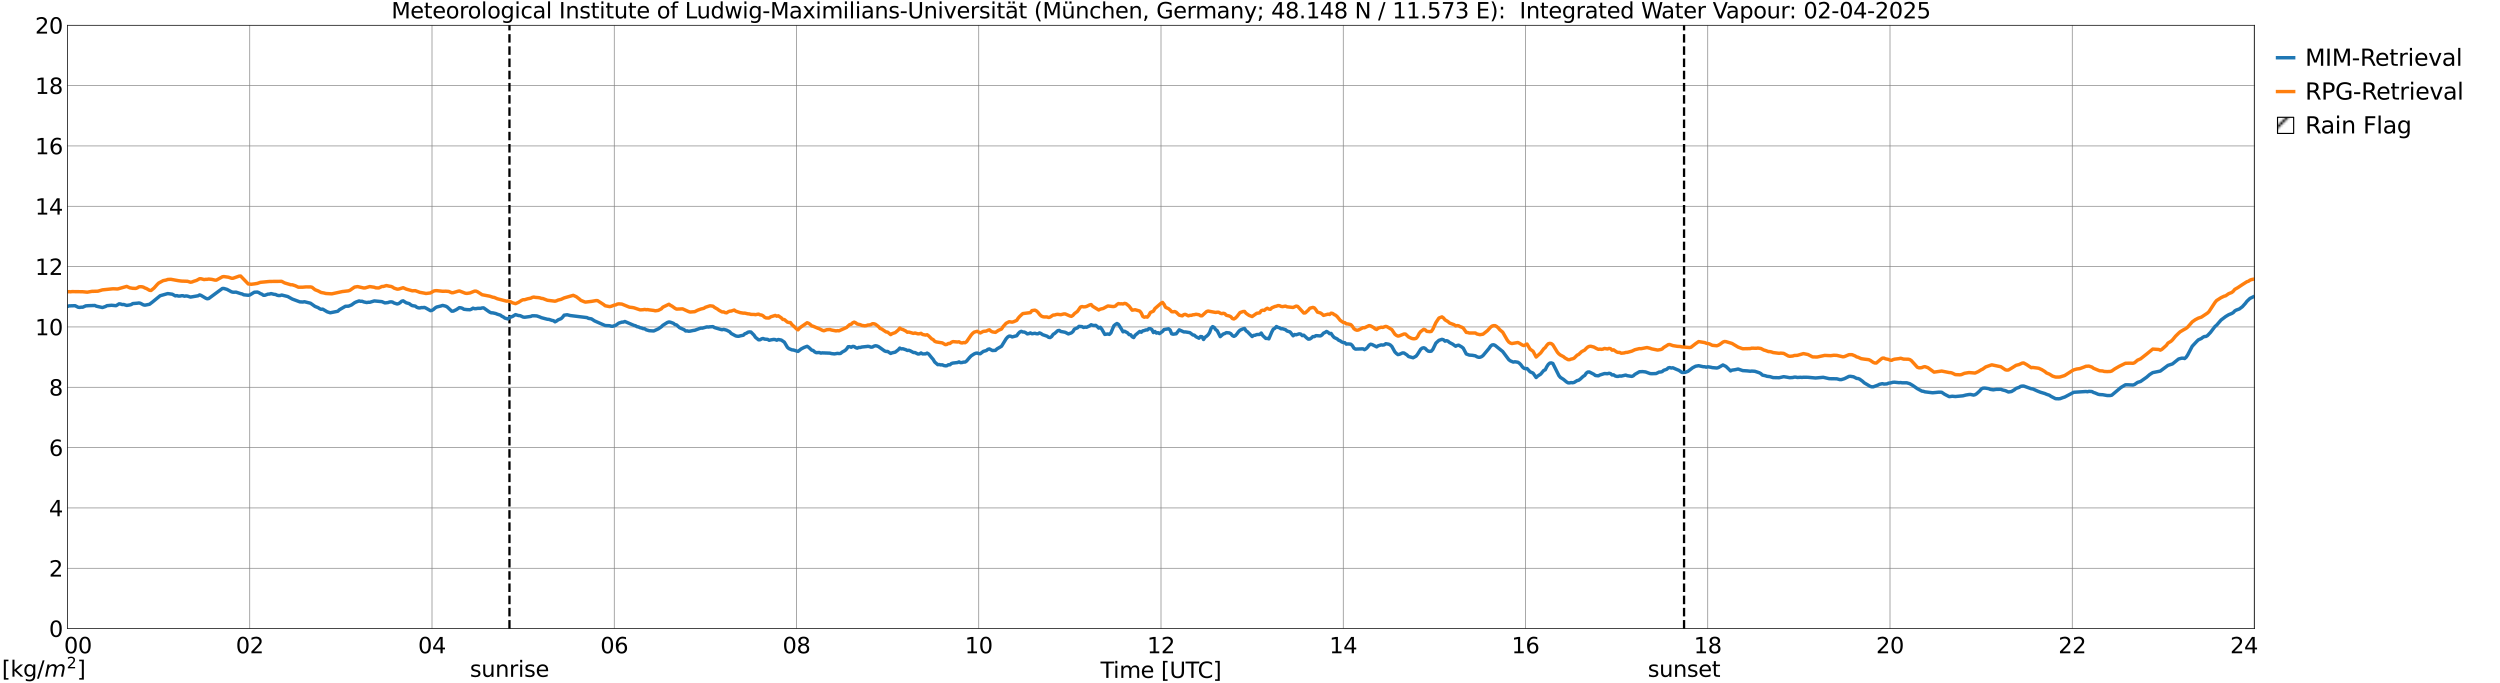 <?xml version="1.0" encoding="utf-8" standalone="no"?>
<!DOCTYPE svg PUBLIC "-//W3C//DTD SVG 1.1//EN"
  "http://www.w3.org/Graphics/SVG/1.1/DTD/svg11.dtd">
<svg xmlns:xlink="http://www.w3.org/1999/xlink" width="1085.4pt" height="296.64pt" viewBox="0 0 1085.4 296.64" xmlns="http://www.w3.org/2000/svg" version="1.1">
 <defs>
  <style type="text/css">*{stroke-linejoin: round; stroke-linecap: butt}</style>
 </defs>
 <g id="figure_1">
  <g id="patch_1">
   <path d="M 0 296.64 
L 1085.4 296.64 
L 1085.4 0 
L 0 0 
z
" style="fill: #ffffff"/>
  </g>
  <g id="axes_1">
   <g id="patch_2">
    <path d="M 29.306 272.909 
L 978.814 272.909 
L 978.814 10.976 
L 29.306 10.976 
z
" style="fill: #ffffff"/>
   </g>
   <g id="patch_3">
    <path d="M 978.814 272.909 
L 978.814 272.909 
L 978.814 10.976 
L 978.814 10.976 
z
" clip-path="url(#pf8ef66aea7)" style="fill: #d3d3d3; stroke: #d3d3d3; stroke-linejoin: miter"/>
   </g>
   <g id="matplotlib.axis_1">
    <g id="xtick_1">
     <g id="line2d_1">
      <path d="M 29.306 272.909 
L 29.306 10.976 
" clip-path="url(#pf8ef66aea7)" style="fill: none; stroke: #808080; stroke-width: 0.3; stroke-linecap: square"/>
     </g>
     <g id="line2d_2"/>
     <g id="text_1">
      <!--    00 -->
      <g transform="translate(18.733 283.627) scale(0.095 -0.095)">
       <defs>
        <path id="DejaVuSans-20" transform="scale(0.016)"/>
        <path id="DejaVuSans-30" d="M 2034 4250 
Q 1547 4250 1301 3770 
Q 1056 3291 1056 2328 
Q 1056 1369 1301 889 
Q 1547 409 2034 409 
Q 2525 409 2770 889 
Q 3016 1369 3016 2328 
Q 3016 3291 2770 3770 
Q 2525 4250 2034 4250 
z
M 2034 4750 
Q 2819 4750 3233 4129 
Q 3647 3509 3647 2328 
Q 3647 1150 3233 529 
Q 2819 -91 2034 -91 
Q 1250 -91 836 529 
Q 422 1150 422 2328 
Q 422 3509 836 4129 
Q 1250 4750 2034 4750 
z
" transform="scale(0.016)"/>
       </defs>
       <use xlink:href="#DejaVuSans-20"/>
       <use xlink:href="#DejaVuSans-20" transform="translate(31.787 0)"/>
       <use xlink:href="#DejaVuSans-20" transform="translate(63.574 0)"/>
       <use xlink:href="#DejaVuSans-30" transform="translate(95.361 0)"/>
       <use xlink:href="#DejaVuSans-30" transform="translate(158.984 0)"/>
      </g>
     </g>
    </g>
    <g id="xtick_2">
     <g id="line2d_3">
      <path d="M 108.431 272.909 
L 108.431 10.976 
" clip-path="url(#pf8ef66aea7)" style="fill: none; stroke: #808080; stroke-width: 0.3; stroke-linecap: square"/>
     </g>
     <g id="line2d_4"/>
     <g id="text_2">
      <!-- 02 -->
      <g transform="translate(102.387 283.627) scale(0.095 -0.095)">
       <defs>
        <path id="DejaVuSans-32" d="M 1228 531 
L 3431 531 
L 3431 0 
L 469 0 
L 469 531 
Q 828 903 1448 1529 
Q 2069 2156 2228 2338 
Q 2531 2678 2651 2914 
Q 2772 3150 2772 3378 
Q 2772 3750 2511 3984 
Q 2250 4219 1831 4219 
Q 1534 4219 1204 4116 
Q 875 4013 500 3803 
L 500 4441 
Q 881 4594 1212 4672 
Q 1544 4750 1819 4750 
Q 2544 4750 2975 4387 
Q 3406 4025 3406 3419 
Q 3406 3131 3298 2873 
Q 3191 2616 2906 2266 
Q 2828 2175 2409 1742 
Q 1991 1309 1228 531 
z
" transform="scale(0.016)"/>
       </defs>
       <use xlink:href="#DejaVuSans-30"/>
       <use xlink:href="#DejaVuSans-32" transform="translate(63.623 0)"/>
      </g>
     </g>
    </g>
    <g id="xtick_3">
     <g id="line2d_5">
      <path d="M 187.557 272.909 
L 187.557 10.976 
" clip-path="url(#pf8ef66aea7)" style="fill: none; stroke: #808080; stroke-width: 0.3; stroke-linecap: square"/>
     </g>
     <g id="line2d_6"/>
     <g id="text_3">
      <!-- 04 -->
      <g transform="translate(181.513 283.627) scale(0.095 -0.095)">
       <defs>
        <path id="DejaVuSans-34" d="M 2419 4116 
L 825 1625 
L 2419 1625 
L 2419 4116 
z
M 2253 4666 
L 3047 4666 
L 3047 1625 
L 3713 1625 
L 3713 1100 
L 3047 1100 
L 3047 0 
L 2419 0 
L 2419 1100 
L 313 1100 
L 313 1709 
L 2253 4666 
z
" transform="scale(0.016)"/>
       </defs>
       <use xlink:href="#DejaVuSans-30"/>
       <use xlink:href="#DejaVuSans-34" transform="translate(63.623 0)"/>
      </g>
     </g>
    </g>
    <g id="xtick_4">
     <g id="line2d_7">
      <path d="M 266.683 272.909 
L 266.683 10.976 
" clip-path="url(#pf8ef66aea7)" style="fill: none; stroke: #808080; stroke-width: 0.3; stroke-linecap: square"/>
     </g>
     <g id="line2d_8"/>
     <g id="text_4">
      <!-- 06 -->
      <g transform="translate(260.638 283.627) scale(0.095 -0.095)">
       <defs>
        <path id="DejaVuSans-36" d="M 2113 2584 
Q 1688 2584 1439 2293 
Q 1191 2003 1191 1497 
Q 1191 994 1439 701 
Q 1688 409 2113 409 
Q 2538 409 2786 701 
Q 3034 994 3034 1497 
Q 3034 2003 2786 2293 
Q 2538 2584 2113 2584 
z
M 3366 4563 
L 3366 3988 
Q 3128 4100 2886 4159 
Q 2644 4219 2406 4219 
Q 1781 4219 1451 3797 
Q 1122 3375 1075 2522 
Q 1259 2794 1537 2939 
Q 1816 3084 2150 3084 
Q 2853 3084 3261 2657 
Q 3669 2231 3669 1497 
Q 3669 778 3244 343 
Q 2819 -91 2113 -91 
Q 1303 -91 875 529 
Q 447 1150 447 2328 
Q 447 3434 972 4092 
Q 1497 4750 2381 4750 
Q 2619 4750 2861 4703 
Q 3103 4656 3366 4563 
z
" transform="scale(0.016)"/>
       </defs>
       <use xlink:href="#DejaVuSans-30"/>
       <use xlink:href="#DejaVuSans-36" transform="translate(63.623 0)"/>
      </g>
     </g>
    </g>
    <g id="xtick_5">
     <g id="line2d_9">
      <path d="M 345.808 272.909 
L 345.808 10.976 
" clip-path="url(#pf8ef66aea7)" style="fill: none; stroke: #808080; stroke-width: 0.3; stroke-linecap: square"/>
     </g>
     <g id="line2d_10"/>
     <g id="text_5">
      <!-- 08 -->
      <g transform="translate(339.764 283.627) scale(0.095 -0.095)">
       <defs>
        <path id="DejaVuSans-38" d="M 2034 2216 
Q 1584 2216 1326 1975 
Q 1069 1734 1069 1313 
Q 1069 891 1326 650 
Q 1584 409 2034 409 
Q 2484 409 2743 651 
Q 3003 894 3003 1313 
Q 3003 1734 2745 1975 
Q 2488 2216 2034 2216 
z
M 1403 2484 
Q 997 2584 770 2862 
Q 544 3141 544 3541 
Q 544 4100 942 4425 
Q 1341 4750 2034 4750 
Q 2731 4750 3128 4425 
Q 3525 4100 3525 3541 
Q 3525 3141 3298 2862 
Q 3072 2584 2669 2484 
Q 3125 2378 3379 2068 
Q 3634 1759 3634 1313 
Q 3634 634 3220 271 
Q 2806 -91 2034 -91 
Q 1263 -91 848 271 
Q 434 634 434 1313 
Q 434 1759 690 2068 
Q 947 2378 1403 2484 
z
M 1172 3481 
Q 1172 3119 1398 2916 
Q 1625 2713 2034 2713 
Q 2441 2713 2670 2916 
Q 2900 3119 2900 3481 
Q 2900 3844 2670 4047 
Q 2441 4250 2034 4250 
Q 1625 4250 1398 4047 
Q 1172 3844 1172 3481 
z
" transform="scale(0.016)"/>
       </defs>
       <use xlink:href="#DejaVuSans-30"/>
       <use xlink:href="#DejaVuSans-38" transform="translate(63.623 0)"/>
      </g>
     </g>
    </g>
    <g id="xtick_6">
     <g id="line2d_11">
      <path d="M 424.934 272.909 
L 424.934 10.976 
" clip-path="url(#pf8ef66aea7)" style="fill: none; stroke: #808080; stroke-width: 0.3; stroke-linecap: square"/>
     </g>
     <g id="line2d_12"/>
     <g id="text_6">
      <!-- 10 -->
      <g transform="translate(418.89 283.627) scale(0.095 -0.095)">
       <defs>
        <path id="DejaVuSans-31" d="M 794 531 
L 1825 531 
L 1825 4091 
L 703 3866 
L 703 4441 
L 1819 4666 
L 2450 4666 
L 2450 531 
L 3481 531 
L 3481 0 
L 794 0 
L 794 531 
z
" transform="scale(0.016)"/>
       </defs>
       <use xlink:href="#DejaVuSans-31"/>
       <use xlink:href="#DejaVuSans-30" transform="translate(63.623 0)"/>
      </g>
     </g>
    </g>
    <g id="xtick_7">
     <g id="line2d_13">
      <path d="M 504.06 272.909 
L 504.06 10.976 
" clip-path="url(#pf8ef66aea7)" style="fill: none; stroke: #808080; stroke-width: 0.3; stroke-linecap: square"/>
     </g>
     <g id="line2d_14"/>
     <g id="text_7">
      <!-- 12 -->
      <g transform="translate(498.015 283.627) scale(0.095 -0.095)">
       <use xlink:href="#DejaVuSans-31"/>
       <use xlink:href="#DejaVuSans-32" transform="translate(63.623 0)"/>
      </g>
     </g>
    </g>
    <g id="xtick_8">
     <g id="line2d_15">
      <path d="M 583.185 272.909 
L 583.185 10.976 
" clip-path="url(#pf8ef66aea7)" style="fill: none; stroke: #808080; stroke-width: 0.3; stroke-linecap: square"/>
     </g>
     <g id="line2d_16"/>
     <g id="text_8">
      <!-- 14 -->
      <g transform="translate(577.141 283.627) scale(0.095 -0.095)">
       <use xlink:href="#DejaVuSans-31"/>
       <use xlink:href="#DejaVuSans-34" transform="translate(63.623 0)"/>
      </g>
     </g>
    </g>
    <g id="xtick_9">
     <g id="line2d_17">
      <path d="M 662.311 272.909 
L 662.311 10.976 
" clip-path="url(#pf8ef66aea7)" style="fill: none; stroke: #808080; stroke-width: 0.3; stroke-linecap: square"/>
     </g>
     <g id="line2d_18"/>
     <g id="text_9">
      <!-- 16 -->
      <g transform="translate(656.267 283.627) scale(0.095 -0.095)">
       <use xlink:href="#DejaVuSans-31"/>
       <use xlink:href="#DejaVuSans-36" transform="translate(63.623 0)"/>
      </g>
     </g>
    </g>
    <g id="xtick_10">
     <g id="line2d_19">
      <path d="M 741.437 272.909 
L 741.437 10.976 
" clip-path="url(#pf8ef66aea7)" style="fill: none; stroke: #808080; stroke-width: 0.3; stroke-linecap: square"/>
     </g>
     <g id="line2d_20"/>
     <g id="text_10">
      <!-- 18 -->
      <g transform="translate(735.392 283.627) scale(0.095 -0.095)">
       <use xlink:href="#DejaVuSans-31"/>
       <use xlink:href="#DejaVuSans-38" transform="translate(63.623 0)"/>
      </g>
     </g>
    </g>
    <g id="xtick_11">
     <g id="line2d_21">
      <path d="M 820.562 272.909 
L 820.562 10.976 
" clip-path="url(#pf8ef66aea7)" style="fill: none; stroke: #808080; stroke-width: 0.3; stroke-linecap: square"/>
     </g>
     <g id="line2d_22"/>
     <g id="text_11">
      <!-- 20 -->
      <g transform="translate(814.518 283.627) scale(0.095 -0.095)">
       <use xlink:href="#DejaVuSans-32"/>
       <use xlink:href="#DejaVuSans-30" transform="translate(63.623 0)"/>
      </g>
     </g>
    </g>
    <g id="xtick_12">
     <g id="line2d_23">
      <path d="M 899.688 272.909 
L 899.688 10.976 
" clip-path="url(#pf8ef66aea7)" style="fill: none; stroke: #808080; stroke-width: 0.3; stroke-linecap: square"/>
     </g>
     <g id="line2d_24"/>
     <g id="text_12">
      <!-- 22 -->
      <g transform="translate(893.644 283.627) scale(0.095 -0.095)">
       <use xlink:href="#DejaVuSans-32"/>
       <use xlink:href="#DejaVuSans-32" transform="translate(63.623 0)"/>
      </g>
     </g>
    </g>
    <g id="xtick_13">
     <g id="line2d_25">
      <path d="M 978.814 272.909 
L 978.814 10.976 
" clip-path="url(#pf8ef66aea7)" style="fill: none; stroke: #808080; stroke-width: 0.3; stroke-linecap: square"/>
     </g>
     <g id="line2d_26"/>
     <g id="text_13">
      <!-- 24    -->
      <g transform="translate(968.241 283.627) scale(0.095 -0.095)">
       <use xlink:href="#DejaVuSans-32"/>
       <use xlink:href="#DejaVuSans-34" transform="translate(63.623 0)"/>
       <use xlink:href="#DejaVuSans-20" transform="translate(127.246 0)"/>
       <use xlink:href="#DejaVuSans-20" transform="translate(159.033 0)"/>
       <use xlink:href="#DejaVuSans-20" transform="translate(190.82 0)"/>
      </g>
     </g>
    </g>
    <g id="text_14">
     <!-- Time [UTC] -->
     <g transform="translate(477.806 294.322) scale(0.095 -0.095)">
      <defs>
       <path id="DejaVuSans-54" d="M -19 4666 
L 3928 4666 
L 3928 4134 
L 2272 4134 
L 2272 0 
L 1638 0 
L 1638 4134 
L -19 4134 
L -19 4666 
z
" transform="scale(0.016)"/>
       <path id="DejaVuSans-69" d="M 603 3500 
L 1178 3500 
L 1178 0 
L 603 0 
L 603 3500 
z
M 603 4863 
L 1178 4863 
L 1178 4134 
L 603 4134 
L 603 4863 
z
" transform="scale(0.016)"/>
       <path id="DejaVuSans-6d" d="M 3328 2828 
Q 3544 3216 3844 3400 
Q 4144 3584 4550 3584 
Q 5097 3584 5394 3201 
Q 5691 2819 5691 2113 
L 5691 0 
L 5113 0 
L 5113 2094 
Q 5113 2597 4934 2840 
Q 4756 3084 4391 3084 
Q 3944 3084 3684 2787 
Q 3425 2491 3425 1978 
L 3425 0 
L 2847 0 
L 2847 2094 
Q 2847 2600 2669 2842 
Q 2491 3084 2119 3084 
Q 1678 3084 1418 2786 
Q 1159 2488 1159 1978 
L 1159 0 
L 581 0 
L 581 3500 
L 1159 3500 
L 1159 2956 
Q 1356 3278 1631 3431 
Q 1906 3584 2284 3584 
Q 2666 3584 2933 3390 
Q 3200 3197 3328 2828 
z
" transform="scale(0.016)"/>
       <path id="DejaVuSans-65" d="M 3597 1894 
L 3597 1613 
L 953 1613 
Q 991 1019 1311 708 
Q 1631 397 2203 397 
Q 2534 397 2845 478 
Q 3156 559 3463 722 
L 3463 178 
Q 3153 47 2828 -22 
Q 2503 -91 2169 -91 
Q 1331 -91 842 396 
Q 353 884 353 1716 
Q 353 2575 817 3079 
Q 1281 3584 2069 3584 
Q 2775 3584 3186 3129 
Q 3597 2675 3597 1894 
z
M 3022 2063 
Q 3016 2534 2758 2815 
Q 2500 3097 2075 3097 
Q 1594 3097 1305 2825 
Q 1016 2553 972 2059 
L 3022 2063 
z
" transform="scale(0.016)"/>
       <path id="DejaVuSans-5b" d="M 550 4863 
L 1875 4863 
L 1875 4416 
L 1125 4416 
L 1125 -397 
L 1875 -397 
L 1875 -844 
L 550 -844 
L 550 4863 
z
" transform="scale(0.016)"/>
       <path id="DejaVuSans-55" d="M 556 4666 
L 1191 4666 
L 1191 1831 
Q 1191 1081 1462 751 
Q 1734 422 2344 422 
Q 2950 422 3222 751 
Q 3494 1081 3494 1831 
L 3494 4666 
L 4128 4666 
L 4128 1753 
Q 4128 841 3676 375 
Q 3225 -91 2344 -91 
Q 1459 -91 1007 375 
Q 556 841 556 1753 
L 556 4666 
z
" transform="scale(0.016)"/>
       <path id="DejaVuSans-43" d="M 4122 4306 
L 4122 3641 
Q 3803 3938 3442 4084 
Q 3081 4231 2675 4231 
Q 1875 4231 1450 3742 
Q 1025 3253 1025 2328 
Q 1025 1406 1450 917 
Q 1875 428 2675 428 
Q 3081 428 3442 575 
Q 3803 722 4122 1019 
L 4122 359 
Q 3791 134 3420 21 
Q 3050 -91 2638 -91 
Q 1578 -91 968 557 
Q 359 1206 359 2328 
Q 359 3453 968 4101 
Q 1578 4750 2638 4750 
Q 3056 4750 3426 4639 
Q 3797 4528 4122 4306 
z
" transform="scale(0.016)"/>
       <path id="DejaVuSans-5d" d="M 1947 4863 
L 1947 -844 
L 622 -844 
L 622 -397 
L 1369 -397 
L 1369 4416 
L 622 4416 
L 622 4863 
L 1947 4863 
z
" transform="scale(0.016)"/>
      </defs>
      <use xlink:href="#DejaVuSans-54"/>
      <use xlink:href="#DejaVuSans-69" transform="translate(57.959 0)"/>
      <use xlink:href="#DejaVuSans-6d" transform="translate(85.742 0)"/>
      <use xlink:href="#DejaVuSans-65" transform="translate(183.154 0)"/>
      <use xlink:href="#DejaVuSans-20" transform="translate(244.678 0)"/>
      <use xlink:href="#DejaVuSans-5b" transform="translate(276.465 0)"/>
      <use xlink:href="#DejaVuSans-55" transform="translate(315.479 0)"/>
      <use xlink:href="#DejaVuSans-54" transform="translate(388.672 0)"/>
      <use xlink:href="#DejaVuSans-43" transform="translate(443.881 0)"/>
      <use xlink:href="#DejaVuSans-5d" transform="translate(513.705 0)"/>
     </g>
    </g>
   </g>
   <g id="matplotlib.axis_2">
    <g id="ytick_1">
     <g id="line2d_27">
      <path d="M 29.306 272.909 
L 978.814 272.909 
" clip-path="url(#pf8ef66aea7)" style="fill: none; stroke: #808080; stroke-width: 0.3; stroke-linecap: square"/>
     </g>
     <g id="line2d_28"/>
     <g id="text_15">
      <!-- 0 -->
      <g transform="translate(21.261 276.518) scale(0.095 -0.095)">
       <use xlink:href="#DejaVuSans-30"/>
      </g>
     </g>
    </g>
    <g id="ytick_2">
     <g id="line2d_29">
      <path d="M 29.306 246.715 
L 978.814 246.715 
" clip-path="url(#pf8ef66aea7)" style="fill: none; stroke: #808080; stroke-width: 0.3; stroke-linecap: square"/>
     </g>
     <g id="line2d_30"/>
     <g id="text_16">
      <!-- 2 -->
      <g transform="translate(21.261 250.325) scale(0.095 -0.095)">
       <use xlink:href="#DejaVuSans-32"/>
      </g>
     </g>
    </g>
    <g id="ytick_3">
     <g id="line2d_31">
      <path d="M 29.306 220.522 
L 978.814 220.522 
" clip-path="url(#pf8ef66aea7)" style="fill: none; stroke: #808080; stroke-width: 0.3; stroke-linecap: square"/>
     </g>
     <g id="line2d_32"/>
     <g id="text_17">
      <!-- 4 -->
      <g transform="translate(21.261 224.131) scale(0.095 -0.095)">
       <use xlink:href="#DejaVuSans-34"/>
      </g>
     </g>
    </g>
    <g id="ytick_4">
     <g id="line2d_33">
      <path d="M 29.306 194.329 
L 978.814 194.329 
" clip-path="url(#pf8ef66aea7)" style="fill: none; stroke: #808080; stroke-width: 0.3; stroke-linecap: square"/>
     </g>
     <g id="line2d_34"/>
     <g id="text_18">
      <!-- 6 -->
      <g transform="translate(21.261 197.938) scale(0.095 -0.095)">
       <use xlink:href="#DejaVuSans-36"/>
      </g>
     </g>
    </g>
    <g id="ytick_5">
     <g id="line2d_35">
      <path d="M 29.306 168.136 
L 978.814 168.136 
" clip-path="url(#pf8ef66aea7)" style="fill: none; stroke: #808080; stroke-width: 0.3; stroke-linecap: square"/>
     </g>
     <g id="line2d_36"/>
     <g id="text_19">
      <!-- 8 -->
      <g transform="translate(21.261 171.745) scale(0.095 -0.095)">
       <use xlink:href="#DejaVuSans-38"/>
      </g>
     </g>
    </g>
    <g id="ytick_6">
     <g id="line2d_37">
      <path d="M 29.306 141.942 
L 978.814 141.942 
" clip-path="url(#pf8ef66aea7)" style="fill: none; stroke: #808080; stroke-width: 0.3; stroke-linecap: square"/>
     </g>
     <g id="line2d_38"/>
     <g id="text_20">
      <!-- 10 -->
      <g transform="translate(15.217 145.551) scale(0.095 -0.095)">
       <use xlink:href="#DejaVuSans-31"/>
       <use xlink:href="#DejaVuSans-30" transform="translate(63.623 0)"/>
      </g>
     </g>
    </g>
    <g id="ytick_7">
     <g id="line2d_39">
      <path d="M 29.306 115.749 
L 978.814 115.749 
" clip-path="url(#pf8ef66aea7)" style="fill: none; stroke: #808080; stroke-width: 0.3; stroke-linecap: square"/>
     </g>
     <g id="line2d_40"/>
     <g id="text_21">
      <!-- 12 -->
      <g transform="translate(15.217 119.358) scale(0.095 -0.095)">
       <use xlink:href="#DejaVuSans-31"/>
       <use xlink:href="#DejaVuSans-32" transform="translate(63.623 0)"/>
      </g>
     </g>
    </g>
    <g id="ytick_8">
     <g id="line2d_41">
      <path d="M 29.306 89.556 
L 978.814 89.556 
" clip-path="url(#pf8ef66aea7)" style="fill: none; stroke: #808080; stroke-width: 0.3; stroke-linecap: square"/>
     </g>
     <g id="line2d_42"/>
     <g id="text_22">
      <!-- 14 -->
      <g transform="translate(15.217 93.165) scale(0.095 -0.095)">
       <use xlink:href="#DejaVuSans-31"/>
       <use xlink:href="#DejaVuSans-34" transform="translate(63.623 0)"/>
      </g>
     </g>
    </g>
    <g id="ytick_9">
     <g id="line2d_43">
      <path d="M 29.306 63.362 
L 978.814 63.362 
" clip-path="url(#pf8ef66aea7)" style="fill: none; stroke: #808080; stroke-width: 0.3; stroke-linecap: square"/>
     </g>
     <g id="line2d_44"/>
     <g id="text_23">
      <!-- 16 -->
      <g transform="translate(15.217 66.972) scale(0.095 -0.095)">
       <use xlink:href="#DejaVuSans-31"/>
       <use xlink:href="#DejaVuSans-36" transform="translate(63.623 0)"/>
      </g>
     </g>
    </g>
    <g id="ytick_10">
     <g id="line2d_45">
      <path d="M 29.306 37.169 
L 978.814 37.169 
" clip-path="url(#pf8ef66aea7)" style="fill: none; stroke: #808080; stroke-width: 0.3; stroke-linecap: square"/>
     </g>
     <g id="line2d_46"/>
     <g id="text_24">
      <!-- 18 -->
      <g transform="translate(15.217 40.778) scale(0.095 -0.095)">
       <use xlink:href="#DejaVuSans-31"/>
       <use xlink:href="#DejaVuSans-38" transform="translate(63.623 0)"/>
      </g>
     </g>
    </g>
    <g id="ytick_11">
     <g id="line2d_47">
      <path d="M 29.306 10.976 
L 978.814 10.976 
" clip-path="url(#pf8ef66aea7)" style="fill: none; stroke: #808080; stroke-width: 0.3; stroke-linecap: square"/>
     </g>
     <g id="line2d_48"/>
     <g id="text_25">
      <!-- 20 -->
      <g transform="translate(15.217 14.585) scale(0.095 -0.095)">
       <use xlink:href="#DejaVuSans-32"/>
       <use xlink:href="#DejaVuSans-30" transform="translate(63.623 0)"/>
      </g>
     </g>
    </g>
   </g>
   <g id="line2d_49">
    <path d="M 221.186 272.909 
L 221.186 10.976 
" clip-path="url(#pf8ef66aea7)" style="fill: none; stroke-dasharray: 3.7,1.6; stroke-dashoffset: 0; stroke: #000000"/>
   </g>
   <g id="line2d_50">
    <path d="M 731.15 272.909 
L 731.15 10.976 
" clip-path="url(#pf8ef66aea7)" style="fill: none; stroke-dasharray: 3.7,1.6; stroke-dashoffset: 0; stroke: #000000"/>
   </g>
   <g id="line2d_51">
    <path d="M 29.306 133.062 
L 29.965 132.809 
L 32.603 132.721 
L 33.921 133.394 
L 34.581 133.479 
L 35.24 133.367 
L 35.9 133.381 
L 37.218 132.801 
L 38.537 132.705 
L 41.175 132.624 
L 41.834 132.938 
L 44.472 133.516 
L 45.79 133.073 
L 46.45 132.714 
L 47.768 132.595 
L 48.428 132.534 
L 50.406 132.72 
L 51.725 131.899 
L 52.384 131.999 
L 53.043 132.225 
L 53.703 132.194 
L 55.022 132.607 
L 56.34 132.399 
L 57 132.209 
L 57.659 131.798 
L 59.637 131.636 
L 60.297 131.537 
L 60.956 131.672 
L 62.275 132.37 
L 62.934 132.495 
L 64.912 132.107 
L 66.231 131.094 
L 69.528 128.394 
L 72.825 127.464 
L 74.803 127.733 
L 76.122 128.464 
L 76.781 128.341 
L 77.441 128.54 
L 78.1 128.543 
L 78.759 128.404 
L 79.419 128.387 
L 80.078 128.615 
L 80.737 128.484 
L 81.397 128.556 
L 82.716 128.982 
L 86.013 128.412 
L 86.672 128.03 
L 87.331 128.282 
L 89.309 129.465 
L 89.969 129.724 
L 90.628 129.604 
L 96.563 125.226 
L 97.222 125.25 
L 98.541 125.639 
L 100.519 126.701 
L 101.178 126.866 
L 102.497 126.84 
L 104.475 127.48 
L 105.135 127.626 
L 105.794 127.984 
L 107.772 128.194 
L 108.431 128.078 
L 110.41 126.877 
L 111.728 126.798 
L 112.388 127.047 
L 113.047 127.471 
L 113.707 127.72 
L 114.366 128.209 
L 115.025 128.187 
L 116.344 127.697 
L 117.003 127.678 
L 117.663 127.459 
L 118.982 127.789 
L 119.641 127.849 
L 120.3 128.174 
L 120.96 128.321 
L 121.619 128.304 
L 122.278 128.086 
L 123.597 128.412 
L 124.916 128.737 
L 126.894 129.839 
L 130.191 131.059 
L 131.51 131.125 
L 132.169 130.996 
L 134.807 131.648 
L 136.785 133.049 
L 138.104 133.563 
L 138.763 134.009 
L 139.422 134.294 
L 140.082 134.207 
L 142.06 135.377 
L 143.379 135.795 
L 146.676 135.13 
L 147.335 134.497 
L 149.972 132.97 
L 151.291 132.931 
L 152.61 132.4 
L 153.929 131.445 
L 154.588 131.119 
L 155.907 130.65 
L 156.566 130.821 
L 157.226 130.794 
L 157.885 131.069 
L 159.204 131.351 
L 159.863 131.237 
L 160.523 131.249 
L 162.501 130.651 
L 165.798 130.96 
L 167.116 131.516 
L 168.435 131.368 
L 169.094 131.124 
L 169.754 131.045 
L 170.413 131.143 
L 171.073 131.55 
L 172.391 131.971 
L 173.051 131.816 
L 173.71 131.389 
L 174.37 130.784 
L 175.029 130.607 
L 176.348 131.456 
L 177.666 131.817 
L 178.326 132.325 
L 178.985 132.692 
L 180.304 132.899 
L 180.963 133.415 
L 181.623 133.655 
L 182.282 133.699 
L 182.941 133.539 
L 183.601 133.566 
L 184.26 133.468 
L 184.92 133.763 
L 186.898 134.885 
L 187.557 134.73 
L 188.216 134.338 
L 188.876 133.73 
L 189.535 133.318 
L 191.513 132.817 
L 192.173 132.598 
L 193.492 132.922 
L 194.151 133.258 
L 195.47 134.489 
L 196.129 135.1 
L 196.788 135.081 
L 198.107 134.448 
L 199.426 133.575 
L 200.085 133.646 
L 200.745 133.856 
L 201.404 134.27 
L 202.723 134.419 
L 204.042 134.483 
L 204.701 134.219 
L 205.36 133.792 
L 206.02 134.009 
L 206.679 134.004 
L 207.339 133.878 
L 208.657 133.876 
L 209.317 133.688 
L 209.976 133.663 
L 211.954 135.079 
L 212.614 135.523 
L 213.273 135.813 
L 213.932 135.83 
L 215.251 136.128 
L 215.91 136.412 
L 217.229 136.81 
L 217.889 137.312 
L 218.548 137.628 
L 219.207 138.12 
L 220.526 138.46 
L 221.186 137.907 
L 222.504 137.391 
L 223.823 136.602 
L 225.142 137.003 
L 225.801 137.04 
L 227.12 137.651 
L 227.779 137.737 
L 230.417 137.379 
L 231.076 137.097 
L 232.395 137.121 
L 233.054 137.169 
L 234.373 137.624 
L 235.033 137.922 
L 237.67 138.619 
L 238.329 138.663 
L 239.648 139.102 
L 240.308 139.218 
L 240.967 139.729 
L 241.626 139.372 
L 242.286 138.88 
L 243.604 138.336 
L 244.264 137.708 
L 244.923 136.845 
L 246.242 136.654 
L 247.561 136.995 
L 254.814 137.884 
L 255.473 138.214 
L 256.792 138.443 
L 258.111 139.315 
L 262.726 141.332 
L 264.705 141.421 
L 265.364 141.635 
L 266.023 141.653 
L 267.342 141.231 
L 268.661 140.283 
L 269.98 139.867 
L 270.639 139.831 
L 271.298 139.582 
L 275.255 141.279 
L 275.914 141.431 
L 276.573 141.843 
L 277.233 141.943 
L 277.892 142.273 
L 278.552 142.412 
L 279.211 142.687 
L 279.87 142.707 
L 280.53 143.179 
L 281.849 143.574 
L 283.827 143.693 
L 285.805 142.78 
L 287.124 141.892 
L 287.783 141.231 
L 289.761 139.995 
L 290.42 139.785 
L 291.08 139.888 
L 292.399 140.379 
L 293.058 140.942 
L 293.717 141.057 
L 295.036 142.267 
L 297.014 143.143 
L 297.674 143.696 
L 298.333 143.654 
L 298.992 143.815 
L 299.652 143.757 
L 300.971 143.48 
L 301.63 143.396 
L 303.608 142.664 
L 304.267 142.461 
L 304.927 142.474 
L 306.905 141.933 
L 307.564 141.995 
L 308.224 141.894 
L 309.543 141.812 
L 310.202 142.222 
L 312.839 143.01 
L 313.499 143.166 
L 314.158 142.983 
L 315.477 143.354 
L 316.796 144.041 
L 317.455 144.779 
L 319.433 145.843 
L 320.093 145.977 
L 320.752 145.997 
L 321.411 145.805 
L 322.73 145.544 
L 323.39 144.913 
L 324.049 144.682 
L 324.708 144.237 
L 325.368 144.092 
L 326.027 144.156 
L 327.346 145.484 
L 328.005 146.459 
L 329.324 147.522 
L 329.983 147.515 
L 330.643 147.119 
L 331.302 146.955 
L 331.961 147.23 
L 333.28 147.334 
L 333.94 147.742 
L 334.599 147.573 
L 335.918 147.361 
L 336.577 147.434 
L 337.236 147.712 
L 337.896 147.388 
L 339.215 147.645 
L 340.533 148.545 
L 341.852 150.785 
L 342.512 151.357 
L 343.83 151.91 
L 344.49 151.957 
L 346.468 152.577 
L 347.787 151.523 
L 349.105 150.84 
L 350.424 150.351 
L 351.083 150.773 
L 352.402 152.011 
L 353.062 152.19 
L 353.721 152.781 
L 354.38 153.115 
L 355.699 153.041 
L 356.359 153.308 
L 357.018 153.203 
L 360.315 153.325 
L 360.974 153.51 
L 362.293 153.656 
L 363.612 153.415 
L 364.271 153.506 
L 364.93 153.454 
L 365.59 152.883 
L 366.909 152.162 
L 367.568 151.508 
L 368.227 150.542 
L 368.887 150.51 
L 369.546 150.766 
L 370.206 150.381 
L 370.865 150.464 
L 371.524 150.937 
L 372.184 151.15 
L 372.843 150.839 
L 373.502 150.859 
L 374.162 150.661 
L 376.14 150.457 
L 376.799 150.362 
L 377.459 150.458 
L 378.118 150.731 
L 378.777 150.675 
L 379.437 150.298 
L 380.096 150.104 
L 380.756 150.228 
L 381.415 150.498 
L 384.053 152.367 
L 384.712 152.593 
L 385.371 152.576 
L 386.69 153.452 
L 387.349 153.177 
L 388.668 152.891 
L 389.987 151.875 
L 390.646 151.122 
L 391.306 151.491 
L 391.965 151.408 
L 393.284 151.838 
L 393.943 152.171 
L 394.603 152.073 
L 395.262 152.344 
L 396.581 153.05 
L 397.24 153.061 
L 398.559 153.713 
L 399.218 153.637 
L 399.878 153.233 
L 400.537 153.657 
L 401.856 153.636 
L 402.515 153.3 
L 403.175 153.687 
L 404.493 155.306 
L 405.153 156.064 
L 405.812 157.182 
L 407.131 158.32 
L 407.79 158.258 
L 408.45 158.434 
L 409.109 158.384 
L 409.768 158.695 
L 410.428 158.814 
L 411.087 158.795 
L 411.746 158.35 
L 412.406 158.385 
L 413.065 157.825 
L 413.725 157.628 
L 415.703 157.4 
L 416.362 157.114 
L 417.022 157.455 
L 417.681 157.407 
L 418.34 157.206 
L 419 157.209 
L 419.659 156.742 
L 420.978 155.187 
L 421.637 154.509 
L 422.956 153.646 
L 423.615 153.373 
L 424.275 153.275 
L 424.934 153.529 
L 425.593 153.578 
L 426.912 152.568 
L 428.231 152.192 
L 428.89 151.669 
L 429.55 151.497 
L 430.869 152.185 
L 432.187 152.113 
L 432.847 151.478 
L 434.825 150.329 
L 436.803 147.121 
L 437.462 146.361 
L 438.122 145.924 
L 438.781 145.963 
L 439.44 146.284 
L 441.419 145.764 
L 442.078 144.843 
L 442.737 144.165 
L 443.397 143.848 
L 444.056 144.145 
L 444.716 144.164 
L 445.375 144.478 
L 446.034 144.968 
L 446.694 144.841 
L 447.353 144.538 
L 448.012 144.909 
L 449.331 144.69 
L 449.991 144.907 
L 450.65 144.915 
L 451.309 144.531 
L 451.969 144.806 
L 452.628 145.294 
L 454.606 145.957 
L 455.266 146.448 
L 455.925 146.562 
L 456.584 146.112 
L 457.244 145.151 
L 457.903 144.764 
L 459.222 143.571 
L 459.881 143.465 
L 460.541 143.916 
L 461.859 144.145 
L 462.519 144.288 
L 463.838 144.981 
L 465.156 144.517 
L 465.816 143.961 
L 466.475 142.867 
L 467.794 142.336 
L 468.453 141.69 
L 469.772 141.807 
L 470.431 142.179 
L 471.091 142.001 
L 471.75 142.092 
L 473.069 141.481 
L 473.728 140.986 
L 474.388 141.246 
L 475.047 141.327 
L 475.706 141.246 
L 476.366 141.76 
L 477.025 142.453 
L 477.685 142.1 
L 478.344 142.902 
L 479.663 145.187 
L 480.981 144.998 
L 481.641 145.179 
L 482.3 144.542 
L 483.619 141.418 
L 484.278 140.858 
L 484.938 140.458 
L 485.597 140.821 
L 486.916 142.929 
L 487.575 144.062 
L 488.235 143.803 
L 489.553 144.523 
L 490.213 145.278 
L 490.872 145.34 
L 491.532 146.189 
L 492.191 146.556 
L 492.85 145.541 
L 494.828 143.907 
L 495.488 144.244 
L 496.147 143.646 
L 496.807 143.519 
L 497.466 143.245 
L 498.125 143.26 
L 498.785 142.688 
L 499.444 142.685 
L 500.103 143.094 
L 500.763 144.385 
L 501.422 143.922 
L 502.082 144.612 
L 502.741 144.431 
L 503.4 144.823 
L 504.719 143.891 
L 505.379 143.079 
L 507.357 142.742 
L 508.016 143.277 
L 508.675 144.902 
L 509.335 145.092 
L 510.654 144.908 
L 511.972 143.203 
L 513.95 144.106 
L 514.61 144.098 
L 516.588 144.418 
L 517.907 145.429 
L 518.566 145.53 
L 519.226 146.175 
L 520.544 146.838 
L 521.204 146.102 
L 521.863 146.195 
L 522.522 147.396 
L 523.182 146.437 
L 523.841 145.971 
L 524.501 145.366 
L 525.16 144.367 
L 525.819 142.564 
L 526.479 141.808 
L 527.138 142.156 
L 527.797 143.094 
L 528.457 143.556 
L 529.776 146.157 
L 531.094 145.006 
L 531.754 144.816 
L 532.413 144.414 
L 533.732 144.54 
L 534.391 144.893 
L 535.051 145.686 
L 535.71 146.027 
L 536.369 145.711 
L 537.029 144.962 
L 537.688 144.037 
L 538.348 143.363 
L 539.666 142.778 
L 540.326 142.621 
L 540.985 143.628 
L 541.644 144.076 
L 543.623 146.108 
L 544.282 145.614 
L 544.941 145.552 
L 545.601 145.259 
L 546.919 145.204 
L 547.579 144.593 
L 548.238 145.676 
L 549.557 146.928 
L 550.216 146.91 
L 550.876 147.118 
L 552.195 144.039 
L 552.854 142.846 
L 553.513 142.53 
L 554.173 141.77 
L 554.832 142.125 
L 555.491 142.301 
L 556.151 142.749 
L 556.81 142.709 
L 558.129 143.153 
L 558.788 143.708 
L 560.107 144.118 
L 561.426 145.787 
L 562.085 145.23 
L 562.745 145.36 
L 564.063 144.928 
L 564.723 145.027 
L 565.382 145.708 
L 566.042 145.524 
L 567.36 146.757 
L 568.02 147.243 
L 568.679 147.172 
L 569.338 146.747 
L 569.998 146.129 
L 570.657 146.159 
L 571.317 145.713 
L 573.295 145.843 
L 573.954 145.417 
L 574.613 144.644 
L 575.273 144.35 
L 575.932 143.905 
L 576.592 144.27 
L 577.251 144.869 
L 577.91 144.761 
L 578.57 145.771 
L 579.229 146.515 
L 580.548 147.15 
L 581.207 147.731 
L 581.867 147.983 
L 582.526 148.46 
L 583.185 148.721 
L 583.845 148.769 
L 584.504 149.408 
L 585.164 149.314 
L 586.482 149.425 
L 587.142 150.048 
L 587.801 151.126 
L 588.46 151.562 
L 591.757 151.443 
L 592.417 151.809 
L 593.076 151.425 
L 593.736 150.798 
L 594.395 149.875 
L 595.054 149.448 
L 595.714 149.589 
L 597.692 150.596 
L 598.351 150.131 
L 599.67 149.739 
L 600.329 149.815 
L 600.989 149.711 
L 601.648 149.221 
L 602.967 149.443 
L 603.626 149.79 
L 604.286 150.422 
L 605.604 152.8 
L 606.264 153.467 
L 606.923 153.956 
L 607.582 153.826 
L 608.901 153.224 
L 609.561 153.25 
L 610.879 154.128 
L 611.539 154.786 
L 613.517 155.332 
L 614.836 154.606 
L 615.495 153.738 
L 616.814 151.618 
L 617.473 151.141 
L 618.133 150.971 
L 618.792 151.272 
L 619.451 151.98 
L 620.111 152.464 
L 620.77 152.547 
L 621.429 152.455 
L 622.089 151.685 
L 623.408 148.964 
L 624.726 147.763 
L 626.045 147.327 
L 626.705 147.51 
L 627.364 148.112 
L 628.023 147.904 
L 628.683 148.147 
L 629.342 148.71 
L 630.661 149.388 
L 631.98 150.322 
L 632.639 149.978 
L 633.298 149.867 
L 634.617 150.633 
L 635.276 151.159 
L 636.595 153.678 
L 637.914 154.165 
L 639.233 154.256 
L 640.552 154.488 
L 641.211 154.888 
L 641.87 155.104 
L 642.53 155.105 
L 643.189 154.87 
L 643.848 154.395 
L 646.486 151.25 
L 647.145 150.284 
L 647.805 149.755 
L 648.464 149.688 
L 649.123 149.963 
L 652.42 152.626 
L 655.058 156.154 
L 655.717 156.655 
L 657.036 157.213 
L 657.695 157.061 
L 659.014 157.277 
L 659.674 157.71 
L 660.333 158.376 
L 660.992 159.316 
L 661.652 159.884 
L 662.311 160.083 
L 662.97 159.995 
L 664.289 161.408 
L 665.608 162.004 
L 666.927 163.905 
L 667.586 163.279 
L 668.905 162.426 
L 670.224 160.846 
L 670.883 160.557 
L 671.542 159.238 
L 672.202 158.217 
L 672.861 157.639 
L 673.521 157.556 
L 674.18 157.799 
L 676.817 163.081 
L 677.477 163.861 
L 678.796 164.706 
L 680.114 165.81 
L 680.774 166.211 
L 681.433 166.245 
L 682.092 166.104 
L 682.752 166.174 
L 683.411 166.044 
L 684.73 165.231 
L 685.389 165.1 
L 686.049 164.616 
L 687.368 163.392 
L 688.027 162.993 
L 688.686 162.009 
L 689.346 161.52 
L 690.005 161.486 
L 691.983 162.503 
L 692.643 163.029 
L 693.961 163.177 
L 694.621 162.805 
L 696.599 162.185 
L 697.918 162.254 
L 698.577 162.043 
L 699.236 162.211 
L 699.896 162.802 
L 700.555 162.723 
L 701.215 163.211 
L 701.874 163.404 
L 702.533 163.428 
L 703.193 163.23 
L 703.852 163.299 
L 705.83 162.838 
L 706.49 163.108 
L 708.468 163.418 
L 709.127 163.151 
L 709.786 162.541 
L 711.765 161.402 
L 713.083 161.335 
L 714.402 161.467 
L 716.38 162.182 
L 717.04 162.245 
L 719.018 162.182 
L 720.337 161.526 
L 720.996 161.512 
L 721.655 161.324 
L 722.315 160.773 
L 723.633 160.328 
L 724.293 159.718 
L 724.952 159.584 
L 725.612 159.785 
L 726.271 159.669 
L 727.59 160.247 
L 728.909 160.788 
L 730.227 161.703 
L 731.546 161.696 
L 732.865 161.209 
L 734.843 159.69 
L 736.162 159.004 
L 737.48 158.776 
L 739.459 159.212 
L 740.118 159.225 
L 740.777 159.42 
L 741.437 159.228 
L 742.756 159.439 
L 743.415 159.605 
L 745.393 159.774 
L 746.052 159.598 
L 748.031 158.449 
L 749.349 159.104 
L 750.668 160.378 
L 751.327 161.04 
L 751.987 160.688 
L 753.306 160.507 
L 754.624 160.215 
L 756.602 160.898 
L 758.581 161.026 
L 759.899 161.178 
L 760.559 161.108 
L 761.878 161.198 
L 763.196 161.626 
L 763.856 161.854 
L 764.515 162.223 
L 765.174 162.856 
L 766.493 163.14 
L 767.153 163.378 
L 768.471 163.524 
L 769.79 163.94 
L 772.428 163.998 
L 774.406 163.539 
L 775.725 163.745 
L 777.043 163.986 
L 778.362 163.9 
L 779.021 163.727 
L 779.681 163.735 
L 780.34 163.896 
L 781.659 163.801 
L 782.318 163.865 
L 782.978 163.781 
L 784.956 163.811 
L 788.253 164.108 
L 791.55 163.816 
L 792.868 164.111 
L 794.187 164.41 
L 797.484 164.458 
L 798.803 164.823 
L 799.462 164.812 
L 800.781 164.403 
L 802.759 163.417 
L 803.419 163.389 
L 804.737 163.598 
L 806.056 164.279 
L 806.715 164.347 
L 807.375 164.609 
L 808.694 165.568 
L 809.353 166.192 
L 811.99 167.759 
L 812.65 167.947 
L 813.309 167.939 
L 815.287 167.215 
L 815.947 166.867 
L 817.265 166.565 
L 817.925 166.753 
L 819.244 166.672 
L 819.903 166.362 
L 820.562 166.295 
L 821.881 165.962 
L 822.541 165.939 
L 824.519 166.149 
L 825.178 166.083 
L 825.837 166.203 
L 827.816 166.194 
L 829.134 166.578 
L 830.453 167.361 
L 832.431 168.739 
L 834.409 169.805 
L 835.069 169.896 
L 835.728 170.121 
L 839.025 170.524 
L 840.344 170.407 
L 841.663 170.268 
L 842.981 170.294 
L 844.3 171.186 
L 846.278 172.215 
L 847.597 172.031 
L 848.916 172.156 
L 852.213 171.851 
L 853.531 171.505 
L 854.85 171.286 
L 855.51 171.243 
L 856.828 171.534 
L 857.488 171.365 
L 858.147 170.964 
L 859.466 169.768 
L 860.125 168.976 
L 860.785 168.573 
L 861.444 168.489 
L 862.103 168.53 
L 863.422 168.746 
L 864.082 169.046 
L 865.4 169.246 
L 866.719 169.036 
L 868.697 169.016 
L 869.357 169.288 
L 870.675 169.608 
L 871.994 170.201 
L 873.313 169.98 
L 874.632 169.185 
L 875.291 168.637 
L 876.61 168.19 
L 877.269 167.749 
L 877.929 167.608 
L 878.588 167.598 
L 881.885 168.779 
L 882.544 168.861 
L 884.522 169.75 
L 885.841 170.275 
L 887.819 170.865 
L 888.479 171.164 
L 889.797 171.609 
L 890.457 172.084 
L 892.435 173.091 
L 893.754 173.143 
L 894.413 173.081 
L 895.732 172.592 
L 896.391 172.396 
L 900.347 170.31 
L 905.622 169.978 
L 906.282 170.087 
L 906.941 169.91 
L 908.26 170.001 
L 908.919 170.395 
L 909.579 170.589 
L 910.898 171.158 
L 911.557 171.301 
L 912.876 171.367 
L 914.854 171.723 
L 916.173 171.717 
L 916.832 171.585 
L 920.788 168.245 
L 922.766 167.065 
L 924.085 167.074 
L 926.063 167.162 
L 926.723 166.942 
L 928.041 166.018 
L 929.36 165.616 
L 931.998 163.757 
L 933.316 162.607 
L 934.635 161.774 
L 937.932 161.101 
L 941.229 158.646 
L 943.207 157.999 
L 945.845 155.871 
L 947.163 155.516 
L 947.823 155.502 
L 948.482 155.665 
L 949.142 155.086 
L 949.801 154.107 
L 951.779 150.325 
L 953.757 148.204 
L 954.417 147.559 
L 955.735 146.964 
L 956.395 146.447 
L 957.054 146.105 
L 957.714 146.082 
L 958.373 145.718 
L 959.692 144.338 
L 961.67 141.735 
L 962.329 141.218 
L 964.307 138.928 
L 966.285 137.434 
L 967.604 136.64 
L 968.923 136.103 
L 969.582 135.712 
L 970.242 135.003 
L 970.901 134.625 
L 972.22 134.151 
L 973.539 133.166 
L 974.857 131.703 
L 975.517 130.824 
L 976.836 129.569 
L 978.154 128.931 
L 978.154 128.931 
" clip-path="url(#pf8ef66aea7)" style="fill: none; stroke: #1f77b4; stroke-width: 1.5; stroke-linecap: square"/>
   </g>
   <g id="line2d_52">
    <path d="M 29.306 126.702 
L 29.965 126.627 
L 30.625 126.69 
L 31.284 126.603 
L 35.9 126.661 
L 37.878 126.857 
L 39.856 126.502 
L 42.493 126.426 
L 44.472 125.849 
L 49.087 125.368 
L 51.065 125.46 
L 55.022 124.347 
L 56.34 124.952 
L 57.659 125.184 
L 58.978 125.214 
L 59.637 124.973 
L 60.297 124.551 
L 60.956 124.468 
L 61.615 124.511 
L 62.275 124.679 
L 62.934 125.041 
L 63.594 125.275 
L 64.912 126.036 
L 65.572 126.114 
L 66.89 125.05 
L 68.209 123.555 
L 68.869 122.903 
L 70.847 121.846 
L 72.166 121.579 
L 72.825 121.33 
L 74.144 121.257 
L 77.441 121.859 
L 78.759 122.031 
L 81.397 122.126 
L 82.716 122.536 
L 83.375 122.42 
L 84.034 122.148 
L 85.353 121.731 
L 86.672 121.002 
L 87.331 121.029 
L 88.65 121.391 
L 89.309 121.267 
L 89.969 121.27 
L 90.628 121.156 
L 91.947 121.29 
L 93.266 121.604 
L 93.925 121.628 
L 96.563 120.166 
L 97.222 120.083 
L 99.2 120.357 
L 100.519 120.803 
L 101.178 120.809 
L 103.816 119.887 
L 104.475 119.841 
L 107.772 123.27 
L 109.091 123.415 
L 110.41 123.253 
L 111.728 123.043 
L 113.047 122.578 
L 117.003 122.201 
L 122.278 122.147 
L 123.597 122.846 
L 125.575 123.425 
L 126.235 123.632 
L 126.894 123.634 
L 128.213 124.063 
L 129.532 124.692 
L 131.51 124.682 
L 132.829 124.56 
L 134.807 124.57 
L 135.466 124.724 
L 136.785 125.783 
L 138.104 126.302 
L 139.422 126.985 
L 140.741 127.22 
L 141.4 127.418 
L 144.038 127.579 
L 148.654 126.577 
L 151.291 126.267 
L 151.951 126.015 
L 153.929 124.649 
L 155.247 124.428 
L 157.885 125.026 
L 158.544 124.997 
L 160.523 124.415 
L 162.501 124.72 
L 163.16 124.972 
L 164.479 125.022 
L 165.798 124.389 
L 166.457 124.371 
L 167.776 123.976 
L 169.094 124.271 
L 169.754 124.36 
L 170.413 124.624 
L 171.073 125.091 
L 172.391 125.527 
L 173.051 125.515 
L 175.029 124.912 
L 176.348 125.514 
L 178.985 126.254 
L 180.304 126.196 
L 182.282 126.923 
L 184.26 127.271 
L 184.92 127.425 
L 186.898 127.183 
L 188.216 126.395 
L 188.876 126.224 
L 189.535 126.177 
L 191.513 126.389 
L 192.173 126.468 
L 193.492 126.434 
L 194.81 126.522 
L 196.129 127.107 
L 196.788 127.059 
L 198.767 126.461 
L 199.426 126.307 
L 202.063 127.324 
L 202.723 127.386 
L 204.042 127.19 
L 206.02 126.398 
L 206.679 126.398 
L 207.339 126.682 
L 209.317 127.963 
L 212.614 128.588 
L 213.932 129.041 
L 214.592 129.137 
L 215.91 129.706 
L 219.867 130.737 
L 220.526 130.694 
L 221.186 130.764 
L 222.504 131.46 
L 223.823 131.839 
L 225.142 131.243 
L 226.461 130.398 
L 227.12 130.123 
L 227.779 130.12 
L 229.098 129.721 
L 230.417 129.465 
L 231.076 129.13 
L 231.736 128.968 
L 232.395 129.11 
L 233.714 129.201 
L 234.373 129.31 
L 235.033 129.547 
L 235.692 129.608 
L 237.67 130.366 
L 240.967 130.77 
L 241.626 130.585 
L 242.286 130.279 
L 243.604 129.962 
L 244.923 129.345 
L 248.88 128.222 
L 250.198 128.816 
L 251.517 129.813 
L 252.176 130.397 
L 253.495 130.94 
L 254.155 131.163 
L 256.792 130.852 
L 258.77 130.503 
L 259.43 130.524 
L 262.067 132.215 
L 262.726 132.752 
L 264.705 133.132 
L 265.364 132.987 
L 266.683 132.477 
L 267.342 132.378 
L 268.002 132.029 
L 268.661 131.924 
L 269.98 132.017 
L 271.958 132.825 
L 273.277 133.362 
L 274.595 133.515 
L 275.255 133.646 
L 277.233 134.31 
L 277.892 134.528 
L 279.211 134.467 
L 279.87 134.336 
L 280.53 134.472 
L 281.189 134.413 
L 281.849 134.536 
L 283.827 134.777 
L 284.486 134.936 
L 285.805 134.759 
L 287.124 134.083 
L 287.783 133.37 
L 290.42 132.093 
L 291.08 132.566 
L 291.739 132.901 
L 293.058 133.853 
L 293.717 134.203 
L 296.355 134.09 
L 298.992 135.295 
L 299.652 135.477 
L 301.63 135.314 
L 302.949 134.651 
L 304.267 134.179 
L 305.586 133.849 
L 306.246 133.419 
L 308.224 132.77 
L 309.543 132.919 
L 310.202 133.458 
L 311.521 134.206 
L 312.18 134.721 
L 313.499 135.437 
L 314.158 135.406 
L 314.818 135.718 
L 315.477 135.812 
L 316.136 135.375 
L 316.796 135.109 
L 317.455 135.051 
L 318.774 134.608 
L 319.433 135.097 
L 321.411 135.74 
L 322.73 135.963 
L 323.39 135.951 
L 324.708 136.255 
L 325.368 136.298 
L 326.027 136.508 
L 327.346 136.516 
L 328.005 136.618 
L 329.324 136.361 
L 329.983 136.706 
L 330.643 136.785 
L 331.302 137.121 
L 331.961 137.746 
L 332.621 138.044 
L 333.94 138.061 
L 334.599 137.562 
L 336.577 136.949 
L 337.236 137.286 
L 337.896 137.108 
L 339.215 137.998 
L 339.874 138.697 
L 340.533 138.728 
L 341.852 139.845 
L 342.512 140.016 
L 343.171 140.046 
L 343.83 140.943 
L 345.149 142.112 
L 345.808 142.793 
L 346.468 143.199 
L 347.127 142.442 
L 347.787 141.932 
L 350.424 140.123 
L 351.083 140.366 
L 351.743 140.841 
L 352.402 141.473 
L 353.062 141.652 
L 355.04 142.498 
L 355.699 142.729 
L 357.018 143.404 
L 357.677 143.619 
L 358.996 143.139 
L 360.315 143.05 
L 360.974 143.289 
L 362.952 143.656 
L 363.612 143.558 
L 364.271 143.63 
L 367.568 142.159 
L 368.887 140.933 
L 369.546 140.796 
L 370.206 140.137 
L 370.865 139.853 
L 371.524 140.164 
L 372.184 140.674 
L 373.502 140.962 
L 374.162 141.279 
L 375.481 141.455 
L 376.14 141.366 
L 376.799 141.114 
L 377.459 141.08 
L 378.118 140.927 
L 378.777 140.536 
L 379.437 140.57 
L 380.096 140.784 
L 381.415 141.783 
L 382.074 142.587 
L 382.734 142.806 
L 384.712 144.124 
L 385.371 144.197 
L 386.69 145.278 
L 387.349 144.854 
L 388.668 144.403 
L 389.987 143.297 
L 390.646 142.452 
L 391.306 142.893 
L 391.965 143.06 
L 393.284 143.735 
L 393.943 144.256 
L 394.603 144.159 
L 396.581 144.761 
L 397.24 144.57 
L 398.559 144.951 
L 399.218 144.897 
L 399.878 144.717 
L 400.537 145.212 
L 401.856 145.486 
L 402.515 145.326 
L 403.175 145.817 
L 404.493 147.121 
L 405.153 147.451 
L 405.812 148.183 
L 406.471 148.449 
L 409.109 148.87 
L 410.428 149.629 
L 411.087 149.523 
L 411.746 149.106 
L 412.406 149.126 
L 413.065 148.603 
L 413.725 148.315 
L 415.703 148.48 
L 416.362 148.383 
L 417.022 148.789 
L 417.681 148.908 
L 418.34 148.728 
L 419 148.798 
L 419.659 148.345 
L 421.637 145.465 
L 422.297 144.721 
L 422.956 144.198 
L 424.275 143.836 
L 425.593 144.561 
L 426.912 143.871 
L 428.231 143.733 
L 428.89 143.388 
L 429.55 143.187 
L 430.209 143.756 
L 430.869 144.083 
L 432.187 144.302 
L 433.506 143.414 
L 434.825 142.857 
L 435.484 141.823 
L 436.803 140.367 
L 438.122 139.673 
L 439.44 139.864 
L 440.1 139.673 
L 441.419 139.096 
L 442.078 138.106 
L 442.737 137.357 
L 444.056 136.143 
L 447.353 135.73 
L 448.012 134.857 
L 449.331 134.65 
L 449.991 134.995 
L 450.65 135.594 
L 451.309 136.462 
L 451.969 137.128 
L 452.628 137.472 
L 453.287 137.601 
L 454.606 137.61 
L 455.266 137.86 
L 455.925 137.655 
L 457.244 136.777 
L 457.903 136.766 
L 458.563 136.542 
L 459.222 136.463 
L 460.541 136.64 
L 461.859 136.297 
L 462.519 136.307 
L 464.497 137.182 
L 465.156 137.341 
L 465.816 136.93 
L 466.475 136.173 
L 467.794 135.181 
L 469.113 133.303 
L 469.772 133.099 
L 470.431 133.226 
L 471.091 133.204 
L 471.75 133.043 
L 473.069 132.387 
L 473.728 132.228 
L 474.388 132.974 
L 477.025 134.589 
L 477.685 134.23 
L 479.003 133.91 
L 480.981 132.84 
L 482.96 133.074 
L 483.619 133.086 
L 484.278 132.867 
L 484.938 132.215 
L 485.597 131.796 
L 486.256 131.932 
L 486.916 131.893 
L 487.575 131.98 
L 488.235 131.712 
L 488.894 131.854 
L 490.213 132.919 
L 491.532 134.665 
L 492.85 134.475 
L 494.828 135.043 
L 495.488 135.879 
L 496.147 137.383 
L 496.807 137.73 
L 497.466 137.552 
L 498.125 137.693 
L 498.785 136.895 
L 499.444 135.674 
L 500.763 135.091 
L 501.422 133.968 
L 504.06 131.675 
L 504.719 131.305 
L 505.379 132.148 
L 506.038 133.422 
L 507.357 134.029 
L 508.016 134.59 
L 508.675 135.321 
L 509.335 135.376 
L 509.994 135.252 
L 510.654 135.548 
L 511.972 136.831 
L 513.291 137.127 
L 513.95 136.599 
L 514.61 136.469 
L 515.929 137.126 
L 516.588 136.917 
L 517.247 136.912 
L 517.907 136.67 
L 518.566 136.625 
L 519.226 136.441 
L 520.544 136.632 
L 521.204 137.103 
L 521.863 137.096 
L 523.841 135.274 
L 524.501 135.04 
L 527.797 135.66 
L 528.457 135.536 
L 529.116 135.549 
L 529.776 135.961 
L 530.435 136.2 
L 531.094 135.998 
L 531.754 136.183 
L 532.413 136.877 
L 533.732 137.199 
L 534.391 137.524 
L 535.051 138.3 
L 535.71 138.487 
L 536.369 138.096 
L 537.029 137.452 
L 538.348 135.718 
L 539.666 135.261 
L 540.326 135.214 
L 540.985 136.021 
L 542.304 136.931 
L 543.623 137.428 
L 545.601 136.024 
L 546.919 135.834 
L 547.579 134.887 
L 548.238 134.66 
L 548.898 134.769 
L 549.557 134.186 
L 550.216 133.834 
L 550.876 134.184 
L 551.535 134.279 
L 552.195 133.628 
L 553.513 133.076 
L 554.173 132.939 
L 554.832 132.67 
L 555.491 132.716 
L 556.151 133.014 
L 556.81 133.134 
L 558.129 132.897 
L 558.788 133.204 
L 561.426 133.492 
L 562.745 132.888 
L 563.404 133.031 
L 566.042 135.895 
L 566.701 135.853 
L 568.02 134.639 
L 568.679 133.821 
L 569.998 133.463 
L 570.657 133.68 
L 571.317 134.486 
L 571.976 135.499 
L 573.295 135.882 
L 573.954 136.318 
L 574.613 136.927 
L 576.592 136.386 
L 577.251 136.535 
L 577.91 135.97 
L 578.57 136.081 
L 579.229 136.56 
L 579.889 136.89 
L 580.548 137.449 
L 581.867 139.077 
L 583.185 139.984 
L 583.845 140.054 
L 584.504 140.594 
L 585.164 140.634 
L 586.482 140.939 
L 587.142 141.65 
L 587.801 142.672 
L 588.46 143.148 
L 589.12 143.378 
L 589.779 143.271 
L 591.757 142.276 
L 592.417 142.308 
L 594.395 141.359 
L 595.054 141.49 
L 596.373 142.212 
L 597.032 142.778 
L 597.692 143.057 
L 598.351 142.465 
L 599.67 142.066 
L 600.329 142.162 
L 601.648 141.689 
L 602.307 141.903 
L 604.286 143.118 
L 605.604 145.096 
L 606.264 145.599 
L 606.923 145.931 
L 607.582 145.799 
L 609.561 145.003 
L 610.22 145.041 
L 611.539 146.289 
L 612.858 146.909 
L 613.517 147.061 
L 614.176 147.064 
L 614.836 146.903 
L 615.495 146.116 
L 616.154 144.772 
L 616.814 143.949 
L 618.133 142.97 
L 618.792 143.22 
L 619.451 143.865 
L 620.77 143.991 
L 621.429 143.884 
L 622.089 142.949 
L 623.408 140.068 
L 624.726 138.08 
L 626.045 137.573 
L 626.705 138.043 
L 627.364 138.864 
L 628.683 139.64 
L 629.342 140.252 
L 631.32 140.971 
L 631.98 141.491 
L 632.639 141.353 
L 633.298 141.452 
L 633.958 141.836 
L 634.617 142.047 
L 635.276 142.431 
L 636.595 144.308 
L 637.255 144.377 
L 637.914 144.573 
L 640.552 144.567 
L 641.211 145.002 
L 642.53 145.305 
L 643.848 145.099 
L 645.827 143.527 
L 647.145 142.056 
L 647.805 141.566 
L 648.464 141.38 
L 649.123 141.388 
L 649.783 141.754 
L 650.442 142.299 
L 651.102 143.113 
L 652.42 144.233 
L 654.399 147.66 
L 655.058 148.497 
L 655.717 148.932 
L 656.377 149.155 
L 659.014 148.696 
L 659.674 149.024 
L 660.992 149.835 
L 661.652 150.037 
L 662.97 149.367 
L 664.289 151.575 
L 665.608 152.519 
L 666.927 155.005 
L 668.905 153.225 
L 670.224 151.44 
L 670.883 150.906 
L 671.542 149.946 
L 672.202 149.235 
L 672.861 149.062 
L 673.521 149.182 
L 674.18 149.689 
L 676.158 152.926 
L 676.817 153.649 
L 677.477 154.153 
L 678.796 154.847 
L 679.455 155.405 
L 680.774 156.143 
L 681.433 156.169 
L 682.092 155.905 
L 682.752 155.766 
L 683.411 155.508 
L 684.73 154.197 
L 685.389 153.898 
L 686.708 152.648 
L 688.027 151.968 
L 688.686 151.237 
L 689.346 150.68 
L 690.005 150.382 
L 690.664 150.33 
L 691.983 150.669 
L 693.302 151.387 
L 693.961 151.672 
L 694.621 151.576 
L 695.28 151.678 
L 695.939 151.571 
L 696.599 151.288 
L 697.918 151.51 
L 698.577 151.252 
L 699.236 151.371 
L 699.896 152.041 
L 700.555 151.878 
L 701.874 152.794 
L 702.533 153.015 
L 703.193 152.983 
L 703.852 153.367 
L 705.171 153.222 
L 705.83 153.015 
L 706.49 153 
L 708.468 152.461 
L 709.786 151.837 
L 711.765 151.352 
L 712.424 151.399 
L 715.062 150.889 
L 716.38 151.201 
L 717.04 151.459 
L 719.677 151.983 
L 720.996 151.764 
L 721.655 151.504 
L 722.315 150.865 
L 723.633 150.069 
L 724.293 149.627 
L 724.952 149.574 
L 726.271 150.044 
L 728.249 150.367 
L 729.568 150.452 
L 730.227 150.607 
L 733.524 150.895 
L 734.184 150.755 
L 736.162 149.212 
L 737.48 148.298 
L 740.118 148.735 
L 740.777 149.02 
L 742.096 149.276 
L 743.415 149.925 
L 745.393 150.116 
L 746.052 149.865 
L 746.712 149.495 
L 748.031 148.521 
L 748.69 148.278 
L 749.349 148.321 
L 751.987 149.118 
L 754.624 150.709 
L 755.943 151.184 
L 756.602 151.407 
L 758.581 151.374 
L 759.899 151.336 
L 760.559 151.155 
L 762.537 151.218 
L 763.196 151.119 
L 764.515 151.307 
L 765.834 151.993 
L 766.493 152.156 
L 767.812 152.656 
L 768.471 152.663 
L 769.131 152.805 
L 769.79 153.062 
L 772.428 153.399 
L 773.087 153.3 
L 774.406 153.423 
L 775.725 154.162 
L 776.384 154.544 
L 777.043 154.696 
L 778.362 154.566 
L 779.021 154.336 
L 780.34 154.285 
L 782.978 153.521 
L 784.956 153.919 
L 786.934 154.949 
L 788.912 155.009 
L 792.209 154.301 
L 794.847 154.421 
L 796.165 154.242 
L 797.484 154.289 
L 800.122 154.914 
L 800.781 154.819 
L 802.759 153.988 
L 804.078 153.982 
L 805.397 154.52 
L 806.056 154.939 
L 806.715 155.107 
L 808.034 155.712 
L 809.353 155.916 
L 811.331 156.149 
L 811.99 156.45 
L 813.309 157.342 
L 813.969 157.596 
L 814.628 157.609 
L 816.606 155.938 
L 817.265 155.489 
L 817.925 155.467 
L 818.584 155.78 
L 819.903 156.045 
L 820.562 156.333 
L 821.222 156.466 
L 821.881 156.132 
L 822.541 155.939 
L 824.519 155.698 
L 825.178 155.529 
L 826.497 155.921 
L 828.475 155.954 
L 829.134 156.103 
L 829.794 156.52 
L 831.112 157.966 
L 832.431 159.452 
L 833.091 159.675 
L 833.75 159.691 
L 834.409 159.582 
L 835.069 159.305 
L 835.728 159.18 
L 837.047 159.649 
L 839.684 161.566 
L 842.981 161.099 
L 846.278 161.749 
L 846.938 161.787 
L 847.597 161.994 
L 848.916 162.638 
L 850.894 162.725 
L 851.553 162.637 
L 852.872 162.074 
L 854.85 161.749 
L 857.488 161.962 
L 858.806 161.372 
L 860.125 160.564 
L 860.785 160.272 
L 862.103 159.311 
L 864.741 158.396 
L 868.697 159.227 
L 870.675 160.554 
L 871.335 160.678 
L 871.994 160.633 
L 873.313 159.85 
L 875.291 158.614 
L 876.61 158.271 
L 877.929 157.647 
L 878.588 157.575 
L 879.907 158.31 
L 881.885 159.628 
L 882.544 159.542 
L 884.522 159.791 
L 885.182 159.9 
L 886.5 160.511 
L 887.819 161.317 
L 888.479 161.903 
L 889.797 162.445 
L 891.116 163.287 
L 892.435 163.695 
L 893.754 163.72 
L 894.413 163.654 
L 896.391 163.038 
L 899.688 160.936 
L 900.347 160.579 
L 901.666 160.207 
L 902.985 160.035 
L 904.963 159.304 
L 905.622 159.02 
L 906.941 158.954 
L 908.26 159.384 
L 908.919 159.894 
L 911.557 160.974 
L 912.876 161.058 
L 913.535 161.262 
L 914.854 161.337 
L 916.173 161.273 
L 916.832 161.078 
L 918.151 160.148 
L 920.129 159.015 
L 922.766 157.726 
L 924.745 157.67 
L 926.063 157.725 
L 926.723 157.487 
L 928.041 156.369 
L 929.36 155.785 
L 931.998 153.712 
L 934.635 151.552 
L 937.273 151.731 
L 937.932 152.028 
L 938.592 151.681 
L 940.57 149.917 
L 941.229 148.97 
L 942.548 148.185 
L 943.207 147.572 
L 944.526 145.969 
L 945.845 144.674 
L 946.504 144.078 
L 947.823 143.286 
L 949.142 142.549 
L 949.801 142.021 
L 951.12 140.509 
L 951.779 139.75 
L 953.098 138.812 
L 954.417 138.123 
L 955.735 137.695 
L 958.373 135.934 
L 959.032 135.322 
L 961.67 131.296 
L 962.329 130.496 
L 964.307 129.224 
L 965.626 128.598 
L 966.285 128.435 
L 967.604 127.504 
L 968.923 126.989 
L 969.582 126.458 
L 970.242 125.64 
L 971.561 124.889 
L 973.539 123.568 
L 975.517 122.314 
L 976.176 122.113 
L 976.836 121.642 
L 977.495 121.39 
L 978.154 121.261 
L 978.154 121.261 
" clip-path="url(#pf8ef66aea7)" style="fill: none; stroke: #ff7f0e; stroke-width: 1.5; stroke-linecap: square"/>
   </g>
   <g id="patch_4">
    <path d="M 29.306 272.909 
L 29.306 10.976 
" style="fill: none; stroke: #000000; stroke-width: 0.3; stroke-linejoin: miter; stroke-linecap: square"/>
   </g>
   <g id="patch_5">
    <path d="M 978.814 272.909 
L 978.814 10.976 
" style="fill: none; stroke: #000000; stroke-width: 0.3; stroke-linejoin: miter; stroke-linecap: square"/>
   </g>
   <g id="patch_6">
    <path d="M 29.306 272.909 
L 978.814 272.909 
" style="fill: none; stroke: #000000; stroke-width: 0.3; stroke-linejoin: miter; stroke-linecap: square"/>
   </g>
   <g id="patch_7">
    <path d="M 29.306 10.976 
L 978.814 10.976 
" style="fill: none; stroke: #000000; stroke-width: 0.3; stroke-linejoin: miter; stroke-linecap: square"/>
   </g>
   <g id="text_26">
    <!-- sunrise -->
    <g transform="translate(204.021 293.863) scale(0.095 -0.095)">
     <defs>
      <path id="DejaVuSans-73" d="M 2834 3397 
L 2834 2853 
Q 2591 2978 2328 3040 
Q 2066 3103 1784 3103 
Q 1356 3103 1142 2972 
Q 928 2841 928 2578 
Q 928 2378 1081 2264 
Q 1234 2150 1697 2047 
L 1894 2003 
Q 2506 1872 2764 1633 
Q 3022 1394 3022 966 
Q 3022 478 2636 193 
Q 2250 -91 1575 -91 
Q 1294 -91 989 -36 
Q 684 19 347 128 
L 347 722 
Q 666 556 975 473 
Q 1284 391 1588 391 
Q 1994 391 2212 530 
Q 2431 669 2431 922 
Q 2431 1156 2273 1281 
Q 2116 1406 1581 1522 
L 1381 1569 
Q 847 1681 609 1914 
Q 372 2147 372 2553 
Q 372 3047 722 3315 
Q 1072 3584 1716 3584 
Q 2034 3584 2315 3537 
Q 2597 3491 2834 3397 
z
" transform="scale(0.016)"/>
      <path id="DejaVuSans-75" d="M 544 1381 
L 544 3500 
L 1119 3500 
L 1119 1403 
Q 1119 906 1312 657 
Q 1506 409 1894 409 
Q 2359 409 2629 706 
Q 2900 1003 2900 1516 
L 2900 3500 
L 3475 3500 
L 3475 0 
L 2900 0 
L 2900 538 
Q 2691 219 2414 64 
Q 2138 -91 1772 -91 
Q 1169 -91 856 284 
Q 544 659 544 1381 
z
M 1991 3584 
L 1991 3584 
z
" transform="scale(0.016)"/>
      <path id="DejaVuSans-6e" d="M 3513 2113 
L 3513 0 
L 2938 0 
L 2938 2094 
Q 2938 2591 2744 2837 
Q 2550 3084 2163 3084 
Q 1697 3084 1428 2787 
Q 1159 2491 1159 1978 
L 1159 0 
L 581 0 
L 581 3500 
L 1159 3500 
L 1159 2956 
Q 1366 3272 1645 3428 
Q 1925 3584 2291 3584 
Q 2894 3584 3203 3211 
Q 3513 2838 3513 2113 
z
" transform="scale(0.016)"/>
      <path id="DejaVuSans-72" d="M 2631 2963 
Q 2534 3019 2420 3045 
Q 2306 3072 2169 3072 
Q 1681 3072 1420 2755 
Q 1159 2438 1159 1844 
L 1159 0 
L 581 0 
L 581 3500 
L 1159 3500 
L 1159 2956 
Q 1341 3275 1631 3429 
Q 1922 3584 2338 3584 
Q 2397 3584 2469 3576 
Q 2541 3569 2628 3553 
L 2631 2963 
z
" transform="scale(0.016)"/>
     </defs>
     <use xlink:href="#DejaVuSans-73"/>
     <use xlink:href="#DejaVuSans-75" transform="translate(52.1 0)"/>
     <use xlink:href="#DejaVuSans-6e" transform="translate(115.479 0)"/>
     <use xlink:href="#DejaVuSans-72" transform="translate(178.857 0)"/>
     <use xlink:href="#DejaVuSans-69" transform="translate(219.971 0)"/>
     <use xlink:href="#DejaVuSans-73" transform="translate(247.754 0)"/>
     <use xlink:href="#DejaVuSans-65" transform="translate(299.854 0)"/>
    </g>
   </g>
   <g id="text_27">
    <!-- sunset -->
    <g transform="translate(715.396 293.863) scale(0.095 -0.095)">
     <defs>
      <path id="DejaVuSans-74" d="M 1172 4494 
L 1172 3500 
L 2356 3500 
L 2356 3053 
L 1172 3053 
L 1172 1153 
Q 1172 725 1289 603 
Q 1406 481 1766 481 
L 2356 481 
L 2356 0 
L 1766 0 
Q 1100 0 847 248 
Q 594 497 594 1153 
L 594 3053 
L 172 3053 
L 172 3500 
L 594 3500 
L 594 4494 
L 1172 4494 
z
" transform="scale(0.016)"/>
     </defs>
     <use xlink:href="#DejaVuSans-73"/>
     <use xlink:href="#DejaVuSans-75" transform="translate(52.1 0)"/>
     <use xlink:href="#DejaVuSans-6e" transform="translate(115.479 0)"/>
     <use xlink:href="#DejaVuSans-73" transform="translate(178.857 0)"/>
     <use xlink:href="#DejaVuSans-65" transform="translate(230.957 0)"/>
     <use xlink:href="#DejaVuSans-74" transform="translate(292.48 0)"/>
    </g>
   </g>
   <g id="text_28">
    <!-- [kg/$m^2$] -->
    <g transform="translate(0.821 293.863) scale(0.095 -0.095)">
     <defs>
      <path id="DejaVuSans-6b" d="M 581 4863 
L 1159 4863 
L 1159 1991 
L 2875 3500 
L 3609 3500 
L 1753 1863 
L 3688 0 
L 2938 0 
L 1159 1709 
L 1159 0 
L 581 0 
L 581 4863 
z
" transform="scale(0.016)"/>
      <path id="DejaVuSans-67" d="M 2906 1791 
Q 2906 2416 2648 2759 
Q 2391 3103 1925 3103 
Q 1463 3103 1205 2759 
Q 947 2416 947 1791 
Q 947 1169 1205 825 
Q 1463 481 1925 481 
Q 2391 481 2648 825 
Q 2906 1169 2906 1791 
z
M 3481 434 
Q 3481 -459 3084 -895 
Q 2688 -1331 1869 -1331 
Q 1566 -1331 1297 -1286 
Q 1028 -1241 775 -1147 
L 775 -588 
Q 1028 -725 1275 -790 
Q 1522 -856 1778 -856 
Q 2344 -856 2625 -561 
Q 2906 -266 2906 331 
L 2906 616 
Q 2728 306 2450 153 
Q 2172 0 1784 0 
Q 1141 0 747 490 
Q 353 981 353 1791 
Q 353 2603 747 3093 
Q 1141 3584 1784 3584 
Q 2172 3584 2450 3431 
Q 2728 3278 2906 2969 
L 2906 3500 
L 3481 3500 
L 3481 434 
z
" transform="scale(0.016)"/>
      <path id="DejaVuSans-2f" d="M 1625 4666 
L 2156 4666 
L 531 -594 
L 0 -594 
L 1625 4666 
z
" transform="scale(0.016)"/>
      <path id="DejaVuSans-Oblique-6d" d="M 5747 2113 
L 5338 0 
L 4763 0 
L 5166 2094 
Q 5191 2228 5203 2325 
Q 5216 2422 5216 2491 
Q 5216 2772 5059 2928 
Q 4903 3084 4622 3084 
Q 4203 3084 3875 2770 
Q 3547 2456 3450 1953 
L 3066 0 
L 2491 0 
L 2900 2094 
Q 2925 2209 2937 2307 
Q 2950 2406 2950 2484 
Q 2950 2769 2794 2926 
Q 2638 3084 2363 3084 
Q 1938 3084 1609 2770 
Q 1281 2456 1184 1953 
L 800 0 
L 225 0 
L 909 3500 
L 1484 3500 
L 1375 2956 
Q 1609 3263 1923 3423 
Q 2238 3584 2597 3584 
Q 2978 3584 3223 3384 
Q 3469 3184 3519 2828 
Q 3781 3197 4126 3390 
Q 4472 3584 4856 3584 
Q 5306 3584 5551 3325 
Q 5797 3066 5797 2591 
Q 5797 2488 5784 2364 
Q 5772 2241 5747 2113 
z
" transform="scale(0.016)"/>
     </defs>
     <use xlink:href="#DejaVuSans-5b" transform="translate(0 0.766)"/>
     <use xlink:href="#DejaVuSans-6b" transform="translate(39.014 0.766)"/>
     <use xlink:href="#DejaVuSans-67" transform="translate(96.924 0.766)"/>
     <use xlink:href="#DejaVuSans-2f" transform="translate(160.4 0.766)"/>
     <use xlink:href="#DejaVuSans-Oblique-6d" transform="translate(194.092 0.766)"/>
     <use xlink:href="#DejaVuSans-32" transform="translate(296.154 39.047) scale(0.7)"/>
     <use xlink:href="#DejaVuSans-5d" transform="translate(343.424 0.766)"/>
    </g>
   </g>
   <g id="text_29">
    <!-- Meteorological Institute of Ludwig-Maximilians-Universität (München, Germany; 48.148 N / 11.573 E):  Integrated Water Vapour: 02-04-2025 -->
    <g transform="translate(169.928 7.976) scale(0.095 -0.095)">
     <defs>
      <path id="DejaVuSans-4d" d="M 628 4666 
L 1569 4666 
L 2759 1491 
L 3956 4666 
L 4897 4666 
L 4897 0 
L 4281 0 
L 4281 4097 
L 3078 897 
L 2444 897 
L 1241 4097 
L 1241 0 
L 628 0 
L 628 4666 
z
" transform="scale(0.016)"/>
      <path id="DejaVuSans-6f" d="M 1959 3097 
Q 1497 3097 1228 2736 
Q 959 2375 959 1747 
Q 959 1119 1226 758 
Q 1494 397 1959 397 
Q 2419 397 2687 759 
Q 2956 1122 2956 1747 
Q 2956 2369 2687 2733 
Q 2419 3097 1959 3097 
z
M 1959 3584 
Q 2709 3584 3137 3096 
Q 3566 2609 3566 1747 
Q 3566 888 3137 398 
Q 2709 -91 1959 -91 
Q 1206 -91 779 398 
Q 353 888 353 1747 
Q 353 2609 779 3096 
Q 1206 3584 1959 3584 
z
" transform="scale(0.016)"/>
      <path id="DejaVuSans-6c" d="M 603 4863 
L 1178 4863 
L 1178 0 
L 603 0 
L 603 4863 
z
" transform="scale(0.016)"/>
      <path id="DejaVuSans-63" d="M 3122 3366 
L 3122 2828 
Q 2878 2963 2633 3030 
Q 2388 3097 2138 3097 
Q 1578 3097 1268 2742 
Q 959 2388 959 1747 
Q 959 1106 1268 751 
Q 1578 397 2138 397 
Q 2388 397 2633 464 
Q 2878 531 3122 666 
L 3122 134 
Q 2881 22 2623 -34 
Q 2366 -91 2075 -91 
Q 1284 -91 818 406 
Q 353 903 353 1747 
Q 353 2603 823 3093 
Q 1294 3584 2113 3584 
Q 2378 3584 2631 3529 
Q 2884 3475 3122 3366 
z
" transform="scale(0.016)"/>
      <path id="DejaVuSans-61" d="M 2194 1759 
Q 1497 1759 1228 1600 
Q 959 1441 959 1056 
Q 959 750 1161 570 
Q 1363 391 1709 391 
Q 2188 391 2477 730 
Q 2766 1069 2766 1631 
L 2766 1759 
L 2194 1759 
z
M 3341 1997 
L 3341 0 
L 2766 0 
L 2766 531 
Q 2569 213 2275 61 
Q 1981 -91 1556 -91 
Q 1019 -91 701 211 
Q 384 513 384 1019 
Q 384 1609 779 1909 
Q 1175 2209 1959 2209 
L 2766 2209 
L 2766 2266 
Q 2766 2663 2505 2880 
Q 2244 3097 1772 3097 
Q 1472 3097 1187 3025 
Q 903 2953 641 2809 
L 641 3341 
Q 956 3463 1253 3523 
Q 1550 3584 1831 3584 
Q 2591 3584 2966 3190 
Q 3341 2797 3341 1997 
z
" transform="scale(0.016)"/>
      <path id="DejaVuSans-49" d="M 628 4666 
L 1259 4666 
L 1259 0 
L 628 0 
L 628 4666 
z
" transform="scale(0.016)"/>
      <path id="DejaVuSans-66" d="M 2375 4863 
L 2375 4384 
L 1825 4384 
Q 1516 4384 1395 4259 
Q 1275 4134 1275 3809 
L 1275 3500 
L 2222 3500 
L 2222 3053 
L 1275 3053 
L 1275 0 
L 697 0 
L 697 3053 
L 147 3053 
L 147 3500 
L 697 3500 
L 697 3744 
Q 697 4328 969 4595 
Q 1241 4863 1831 4863 
L 2375 4863 
z
" transform="scale(0.016)"/>
      <path id="DejaVuSans-4c" d="M 628 4666 
L 1259 4666 
L 1259 531 
L 3531 531 
L 3531 0 
L 628 0 
L 628 4666 
z
" transform="scale(0.016)"/>
      <path id="DejaVuSans-64" d="M 2906 2969 
L 2906 4863 
L 3481 4863 
L 3481 0 
L 2906 0 
L 2906 525 
Q 2725 213 2448 61 
Q 2172 -91 1784 -91 
Q 1150 -91 751 415 
Q 353 922 353 1747 
Q 353 2572 751 3078 
Q 1150 3584 1784 3584 
Q 2172 3584 2448 3432 
Q 2725 3281 2906 2969 
z
M 947 1747 
Q 947 1113 1208 752 
Q 1469 391 1925 391 
Q 2381 391 2643 752 
Q 2906 1113 2906 1747 
Q 2906 2381 2643 2742 
Q 2381 3103 1925 3103 
Q 1469 3103 1208 2742 
Q 947 2381 947 1747 
z
" transform="scale(0.016)"/>
      <path id="DejaVuSans-77" d="M 269 3500 
L 844 3500 
L 1563 769 
L 2278 3500 
L 2956 3500 
L 3675 769 
L 4391 3500 
L 4966 3500 
L 4050 0 
L 3372 0 
L 2619 2869 
L 1863 0 
L 1184 0 
L 269 3500 
z
" transform="scale(0.016)"/>
      <path id="DejaVuSans-2d" d="M 313 2009 
L 1997 2009 
L 1997 1497 
L 313 1497 
L 313 2009 
z
" transform="scale(0.016)"/>
      <path id="DejaVuSans-78" d="M 3513 3500 
L 2247 1797 
L 3578 0 
L 2900 0 
L 1881 1375 
L 863 0 
L 184 0 
L 1544 1831 
L 300 3500 
L 978 3500 
L 1906 2253 
L 2834 3500 
L 3513 3500 
z
" transform="scale(0.016)"/>
      <path id="DejaVuSans-76" d="M 191 3500 
L 800 3500 
L 1894 563 
L 2988 3500 
L 3597 3500 
L 2284 0 
L 1503 0 
L 191 3500 
z
" transform="scale(0.016)"/>
      <path id="DejaVuSans-e4" d="M 2194 1759 
Q 1497 1759 1228 1600 
Q 959 1441 959 1056 
Q 959 750 1161 570 
Q 1363 391 1709 391 
Q 2188 391 2477 730 
Q 2766 1069 2766 1631 
L 2766 1759 
L 2194 1759 
z
M 3341 1997 
L 3341 0 
L 2766 0 
L 2766 531 
Q 2569 213 2275 61 
Q 1981 -91 1556 -91 
Q 1019 -91 701 211 
Q 384 513 384 1019 
Q 384 1609 779 1909 
Q 1175 2209 1959 2209 
L 2766 2209 
L 2766 2266 
Q 2766 2663 2505 2880 
Q 2244 3097 1772 3097 
Q 1472 3097 1187 3025 
Q 903 2953 641 2809 
L 641 3341 
Q 956 3463 1253 3523 
Q 1550 3584 1831 3584 
Q 2591 3584 2966 3190 
Q 3341 2797 3341 1997 
z
M 2150 4850 
L 2784 4850 
L 2784 4219 
L 2150 4219 
L 2150 4850 
z
M 928 4850 
L 1562 4850 
L 1562 4219 
L 928 4219 
L 928 4850 
z
" transform="scale(0.016)"/>
      <path id="DejaVuSans-28" d="M 1984 4856 
Q 1566 4138 1362 3434 
Q 1159 2731 1159 2009 
Q 1159 1288 1364 580 
Q 1569 -128 1984 -844 
L 1484 -844 
Q 1016 -109 783 600 
Q 550 1309 550 2009 
Q 550 2706 781 3412 
Q 1013 4119 1484 4856 
L 1984 4856 
z
" transform="scale(0.016)"/>
      <path id="DejaVuSans-fc" d="M 544 1381 
L 544 3500 
L 1119 3500 
L 1119 1403 
Q 1119 906 1312 657 
Q 1506 409 1894 409 
Q 2359 409 2629 706 
Q 2900 1003 2900 1516 
L 2900 3500 
L 3475 3500 
L 3475 0 
L 2900 0 
L 2900 538 
Q 2691 219 2414 64 
Q 2138 -91 1772 -91 
Q 1169 -91 856 284 
Q 544 659 544 1381 
z
M 1991 3584 
L 1991 3584 
z
M 2278 4850 
L 2912 4850 
L 2912 4219 
L 2278 4219 
L 2278 4850 
z
M 1056 4850 
L 1690 4850 
L 1690 4219 
L 1056 4219 
L 1056 4850 
z
" transform="scale(0.016)"/>
      <path id="DejaVuSans-68" d="M 3513 2113 
L 3513 0 
L 2938 0 
L 2938 2094 
Q 2938 2591 2744 2837 
Q 2550 3084 2163 3084 
Q 1697 3084 1428 2787 
Q 1159 2491 1159 1978 
L 1159 0 
L 581 0 
L 581 4863 
L 1159 4863 
L 1159 2956 
Q 1366 3272 1645 3428 
Q 1925 3584 2291 3584 
Q 2894 3584 3203 3211 
Q 3513 2838 3513 2113 
z
" transform="scale(0.016)"/>
      <path id="DejaVuSans-2c" d="M 750 794 
L 1409 794 
L 1409 256 
L 897 -744 
L 494 -744 
L 750 256 
L 750 794 
z
" transform="scale(0.016)"/>
      <path id="DejaVuSans-47" d="M 3809 666 
L 3809 1919 
L 2778 1919 
L 2778 2438 
L 4434 2438 
L 4434 434 
Q 4069 175 3628 42 
Q 3188 -91 2688 -91 
Q 1594 -91 976 548 
Q 359 1188 359 2328 
Q 359 3472 976 4111 
Q 1594 4750 2688 4750 
Q 3144 4750 3555 4637 
Q 3966 4525 4313 4306 
L 4313 3634 
Q 3963 3931 3569 4081 
Q 3175 4231 2741 4231 
Q 1884 4231 1454 3753 
Q 1025 3275 1025 2328 
Q 1025 1384 1454 906 
Q 1884 428 2741 428 
Q 3075 428 3337 486 
Q 3600 544 3809 666 
z
" transform="scale(0.016)"/>
      <path id="DejaVuSans-79" d="M 2059 -325 
Q 1816 -950 1584 -1140 
Q 1353 -1331 966 -1331 
L 506 -1331 
L 506 -850 
L 844 -850 
Q 1081 -850 1212 -737 
Q 1344 -625 1503 -206 
L 1606 56 
L 191 3500 
L 800 3500 
L 1894 763 
L 2988 3500 
L 3597 3500 
L 2059 -325 
z
" transform="scale(0.016)"/>
      <path id="DejaVuSans-3b" d="M 750 3309 
L 1409 3309 
L 1409 2516 
L 750 2516 
L 750 3309 
z
M 750 794 
L 1409 794 
L 1409 256 
L 897 -744 
L 494 -744 
L 750 256 
L 750 794 
z
" transform="scale(0.016)"/>
      <path id="DejaVuSans-2e" d="M 684 794 
L 1344 794 
L 1344 0 
L 684 0 
L 684 794 
z
" transform="scale(0.016)"/>
      <path id="DejaVuSans-4e" d="M 628 4666 
L 1478 4666 
L 3547 763 
L 3547 4666 
L 4159 4666 
L 4159 0 
L 3309 0 
L 1241 3903 
L 1241 0 
L 628 0 
L 628 4666 
z
" transform="scale(0.016)"/>
      <path id="DejaVuSans-35" d="M 691 4666 
L 3169 4666 
L 3169 4134 
L 1269 4134 
L 1269 2991 
Q 1406 3038 1543 3061 
Q 1681 3084 1819 3084 
Q 2600 3084 3056 2656 
Q 3513 2228 3513 1497 
Q 3513 744 3044 326 
Q 2575 -91 1722 -91 
Q 1428 -91 1123 -41 
Q 819 9 494 109 
L 494 744 
Q 775 591 1075 516 
Q 1375 441 1709 441 
Q 2250 441 2565 725 
Q 2881 1009 2881 1497 
Q 2881 1984 2565 2268 
Q 2250 2553 1709 2553 
Q 1456 2553 1204 2497 
Q 953 2441 691 2322 
L 691 4666 
z
" transform="scale(0.016)"/>
      <path id="DejaVuSans-37" d="M 525 4666 
L 3525 4666 
L 3525 4397 
L 1831 0 
L 1172 0 
L 2766 4134 
L 525 4134 
L 525 4666 
z
" transform="scale(0.016)"/>
      <path id="DejaVuSans-33" d="M 2597 2516 
Q 3050 2419 3304 2112 
Q 3559 1806 3559 1356 
Q 3559 666 3084 287 
Q 2609 -91 1734 -91 
Q 1441 -91 1130 -33 
Q 819 25 488 141 
L 488 750 
Q 750 597 1062 519 
Q 1375 441 1716 441 
Q 2309 441 2620 675 
Q 2931 909 2931 1356 
Q 2931 1769 2642 2001 
Q 2353 2234 1838 2234 
L 1294 2234 
L 1294 2753 
L 1863 2753 
Q 2328 2753 2575 2939 
Q 2822 3125 2822 3475 
Q 2822 3834 2567 4026 
Q 2313 4219 1838 4219 
Q 1578 4219 1281 4162 
Q 984 4106 628 3988 
L 628 4550 
Q 988 4650 1302 4700 
Q 1616 4750 1894 4750 
Q 2613 4750 3031 4423 
Q 3450 4097 3450 3541 
Q 3450 3153 3228 2886 
Q 3006 2619 2597 2516 
z
" transform="scale(0.016)"/>
      <path id="DejaVuSans-45" d="M 628 4666 
L 3578 4666 
L 3578 4134 
L 1259 4134 
L 1259 2753 
L 3481 2753 
L 3481 2222 
L 1259 2222 
L 1259 531 
L 3634 531 
L 3634 0 
L 628 0 
L 628 4666 
z
" transform="scale(0.016)"/>
      <path id="DejaVuSans-29" d="M 513 4856 
L 1013 4856 
Q 1481 4119 1714 3412 
Q 1947 2706 1947 2009 
Q 1947 1309 1714 600 
Q 1481 -109 1013 -844 
L 513 -844 
Q 928 -128 1133 580 
Q 1338 1288 1338 2009 
Q 1338 2731 1133 3434 
Q 928 4138 513 4856 
z
" transform="scale(0.016)"/>
      <path id="DejaVuSans-3a" d="M 750 794 
L 1409 794 
L 1409 0 
L 750 0 
L 750 794 
z
M 750 3309 
L 1409 3309 
L 1409 2516 
L 750 2516 
L 750 3309 
z
" transform="scale(0.016)"/>
      <path id="DejaVuSans-57" d="M 213 4666 
L 850 4666 
L 1831 722 
L 2809 4666 
L 3519 4666 
L 4500 722 
L 5478 4666 
L 6119 4666 
L 4947 0 
L 4153 0 
L 3169 4050 
L 2175 0 
L 1381 0 
L 213 4666 
z
" transform="scale(0.016)"/>
      <path id="DejaVuSans-56" d="M 1831 0 
L 50 4666 
L 709 4666 
L 2188 738 
L 3669 4666 
L 4325 4666 
L 2547 0 
L 1831 0 
z
" transform="scale(0.016)"/>
      <path id="DejaVuSans-70" d="M 1159 525 
L 1159 -1331 
L 581 -1331 
L 581 3500 
L 1159 3500 
L 1159 2969 
Q 1341 3281 1617 3432 
Q 1894 3584 2278 3584 
Q 2916 3584 3314 3078 
Q 3713 2572 3713 1747 
Q 3713 922 3314 415 
Q 2916 -91 2278 -91 
Q 1894 -91 1617 61 
Q 1341 213 1159 525 
z
M 3116 1747 
Q 3116 2381 2855 2742 
Q 2594 3103 2138 3103 
Q 1681 3103 1420 2742 
Q 1159 2381 1159 1747 
Q 1159 1113 1420 752 
Q 1681 391 2138 391 
Q 2594 391 2855 752 
Q 3116 1113 3116 1747 
z
" transform="scale(0.016)"/>
     </defs>
     <use xlink:href="#DejaVuSans-4d"/>
     <use xlink:href="#DejaVuSans-65" transform="translate(86.279 0)"/>
     <use xlink:href="#DejaVuSans-74" transform="translate(147.803 0)"/>
     <use xlink:href="#DejaVuSans-65" transform="translate(187.012 0)"/>
     <use xlink:href="#DejaVuSans-6f" transform="translate(248.535 0)"/>
     <use xlink:href="#DejaVuSans-72" transform="translate(309.717 0)"/>
     <use xlink:href="#DejaVuSans-6f" transform="translate(348.58 0)"/>
     <use xlink:href="#DejaVuSans-6c" transform="translate(409.762 0)"/>
     <use xlink:href="#DejaVuSans-6f" transform="translate(437.545 0)"/>
     <use xlink:href="#DejaVuSans-67" transform="translate(498.727 0)"/>
     <use xlink:href="#DejaVuSans-69" transform="translate(562.203 0)"/>
     <use xlink:href="#DejaVuSans-63" transform="translate(589.986 0)"/>
     <use xlink:href="#DejaVuSans-61" transform="translate(644.967 0)"/>
     <use xlink:href="#DejaVuSans-6c" transform="translate(706.246 0)"/>
     <use xlink:href="#DejaVuSans-20" transform="translate(734.029 0)"/>
     <use xlink:href="#DejaVuSans-49" transform="translate(765.816 0)"/>
     <use xlink:href="#DejaVuSans-6e" transform="translate(795.309 0)"/>
     <use xlink:href="#DejaVuSans-73" transform="translate(858.688 0)"/>
     <use xlink:href="#DejaVuSans-74" transform="translate(910.787 0)"/>
     <use xlink:href="#DejaVuSans-69" transform="translate(949.996 0)"/>
     <use xlink:href="#DejaVuSans-74" transform="translate(977.779 0)"/>
     <use xlink:href="#DejaVuSans-75" transform="translate(1016.988 0)"/>
     <use xlink:href="#DejaVuSans-74" transform="translate(1080.367 0)"/>
     <use xlink:href="#DejaVuSans-65" transform="translate(1119.576 0)"/>
     <use xlink:href="#DejaVuSans-20" transform="translate(1181.1 0)"/>
     <use xlink:href="#DejaVuSans-6f" transform="translate(1212.887 0)"/>
     <use xlink:href="#DejaVuSans-66" transform="translate(1274.068 0)"/>
     <use xlink:href="#DejaVuSans-20" transform="translate(1309.273 0)"/>
     <use xlink:href="#DejaVuSans-4c" transform="translate(1341.061 0)"/>
     <use xlink:href="#DejaVuSans-75" transform="translate(1395.023 0)"/>
     <use xlink:href="#DejaVuSans-64" transform="translate(1458.402 0)"/>
     <use xlink:href="#DejaVuSans-77" transform="translate(1521.879 0)"/>
     <use xlink:href="#DejaVuSans-69" transform="translate(1603.666 0)"/>
     <use xlink:href="#DejaVuSans-67" transform="translate(1631.449 0)"/>
     <use xlink:href="#DejaVuSans-2d" transform="translate(1694.926 0)"/>
     <use xlink:href="#DejaVuSans-4d" transform="translate(1731.01 0)"/>
     <use xlink:href="#DejaVuSans-61" transform="translate(1817.289 0)"/>
     <use xlink:href="#DejaVuSans-78" transform="translate(1878.568 0)"/>
     <use xlink:href="#DejaVuSans-69" transform="translate(1937.748 0)"/>
     <use xlink:href="#DejaVuSans-6d" transform="translate(1965.531 0)"/>
     <use xlink:href="#DejaVuSans-69" transform="translate(2062.943 0)"/>
     <use xlink:href="#DejaVuSans-6c" transform="translate(2090.727 0)"/>
     <use xlink:href="#DejaVuSans-69" transform="translate(2118.51 0)"/>
     <use xlink:href="#DejaVuSans-61" transform="translate(2146.293 0)"/>
     <use xlink:href="#DejaVuSans-6e" transform="translate(2207.572 0)"/>
     <use xlink:href="#DejaVuSans-73" transform="translate(2270.951 0)"/>
     <use xlink:href="#DejaVuSans-2d" transform="translate(2323.051 0)"/>
     <use xlink:href="#DejaVuSans-55" transform="translate(2359.135 0)"/>
     <use xlink:href="#DejaVuSans-6e" transform="translate(2432.328 0)"/>
     <use xlink:href="#DejaVuSans-69" transform="translate(2495.707 0)"/>
     <use xlink:href="#DejaVuSans-76" transform="translate(2523.49 0)"/>
     <use xlink:href="#DejaVuSans-65" transform="translate(2582.67 0)"/>
     <use xlink:href="#DejaVuSans-72" transform="translate(2644.193 0)"/>
     <use xlink:href="#DejaVuSans-73" transform="translate(2685.307 0)"/>
     <use xlink:href="#DejaVuSans-69" transform="translate(2737.406 0)"/>
     <use xlink:href="#DejaVuSans-74" transform="translate(2765.189 0)"/>
     <use xlink:href="#DejaVuSans-e4" transform="translate(2804.398 0)"/>
     <use xlink:href="#DejaVuSans-74" transform="translate(2865.678 0)"/>
     <use xlink:href="#DejaVuSans-20" transform="translate(2904.887 0)"/>
     <use xlink:href="#DejaVuSans-28" transform="translate(2936.674 0)"/>
     <use xlink:href="#DejaVuSans-4d" transform="translate(2975.688 0)"/>
     <use xlink:href="#DejaVuSans-fc" transform="translate(3061.967 0)"/>
     <use xlink:href="#DejaVuSans-6e" transform="translate(3125.346 0)"/>
     <use xlink:href="#DejaVuSans-63" transform="translate(3188.725 0)"/>
     <use xlink:href="#DejaVuSans-68" transform="translate(3243.705 0)"/>
     <use xlink:href="#DejaVuSans-65" transform="translate(3307.084 0)"/>
     <use xlink:href="#DejaVuSans-6e" transform="translate(3368.607 0)"/>
     <use xlink:href="#DejaVuSans-2c" transform="translate(3431.986 0)"/>
     <use xlink:href="#DejaVuSans-20" transform="translate(3463.773 0)"/>
     <use xlink:href="#DejaVuSans-47" transform="translate(3495.561 0)"/>
     <use xlink:href="#DejaVuSans-65" transform="translate(3573.051 0)"/>
     <use xlink:href="#DejaVuSans-72" transform="translate(3634.574 0)"/>
     <use xlink:href="#DejaVuSans-6d" transform="translate(3673.938 0)"/>
     <use xlink:href="#DejaVuSans-61" transform="translate(3771.35 0)"/>
     <use xlink:href="#DejaVuSans-6e" transform="translate(3832.629 0)"/>
     <use xlink:href="#DejaVuSans-79" transform="translate(3896.008 0)"/>
     <use xlink:href="#DejaVuSans-3b" transform="translate(3955.188 0)"/>
     <use xlink:href="#DejaVuSans-20" transform="translate(3988.879 0)"/>
     <use xlink:href="#DejaVuSans-34" transform="translate(4020.666 0)"/>
     <use xlink:href="#DejaVuSans-38" transform="translate(4084.289 0)"/>
     <use xlink:href="#DejaVuSans-2e" transform="translate(4147.912 0)"/>
     <use xlink:href="#DejaVuSans-31" transform="translate(4179.699 0)"/>
     <use xlink:href="#DejaVuSans-34" transform="translate(4243.322 0)"/>
     <use xlink:href="#DejaVuSans-38" transform="translate(4306.945 0)"/>
     <use xlink:href="#DejaVuSans-20" transform="translate(4370.568 0)"/>
     <use xlink:href="#DejaVuSans-4e" transform="translate(4402.355 0)"/>
     <use xlink:href="#DejaVuSans-20" transform="translate(4477.16 0)"/>
     <use xlink:href="#DejaVuSans-2f" transform="translate(4508.947 0)"/>
     <use xlink:href="#DejaVuSans-20" transform="translate(4542.639 0)"/>
     <use xlink:href="#DejaVuSans-31" transform="translate(4574.426 0)"/>
     <use xlink:href="#DejaVuSans-31" transform="translate(4638.049 0)"/>
     <use xlink:href="#DejaVuSans-2e" transform="translate(4701.672 0)"/>
     <use xlink:href="#DejaVuSans-35" transform="translate(4733.459 0)"/>
     <use xlink:href="#DejaVuSans-37" transform="translate(4797.082 0)"/>
     <use xlink:href="#DejaVuSans-33" transform="translate(4860.705 0)"/>
     <use xlink:href="#DejaVuSans-20" transform="translate(4924.328 0)"/>
     <use xlink:href="#DejaVuSans-45" transform="translate(4956.115 0)"/>
     <use xlink:href="#DejaVuSans-29" transform="translate(5019.299 0)"/>
     <use xlink:href="#DejaVuSans-3a" transform="translate(5058.312 0)"/>
     <use xlink:href="#DejaVuSans-20" transform="translate(5092.004 0)"/>
     <use xlink:href="#DejaVuSans-20" transform="translate(5123.791 0)"/>
     <use xlink:href="#DejaVuSans-49" transform="translate(5155.578 0)"/>
     <use xlink:href="#DejaVuSans-6e" transform="translate(5185.07 0)"/>
     <use xlink:href="#DejaVuSans-74" transform="translate(5248.449 0)"/>
     <use xlink:href="#DejaVuSans-65" transform="translate(5287.658 0)"/>
     <use xlink:href="#DejaVuSans-67" transform="translate(5349.182 0)"/>
     <use xlink:href="#DejaVuSans-72" transform="translate(5412.658 0)"/>
     <use xlink:href="#DejaVuSans-61" transform="translate(5453.771 0)"/>
     <use xlink:href="#DejaVuSans-74" transform="translate(5515.051 0)"/>
     <use xlink:href="#DejaVuSans-65" transform="translate(5554.26 0)"/>
     <use xlink:href="#DejaVuSans-64" transform="translate(5615.783 0)"/>
     <use xlink:href="#DejaVuSans-20" transform="translate(5679.26 0)"/>
     <use xlink:href="#DejaVuSans-57" transform="translate(5711.047 0)"/>
     <use xlink:href="#DejaVuSans-61" transform="translate(5803.549 0)"/>
     <use xlink:href="#DejaVuSans-74" transform="translate(5864.828 0)"/>
     <use xlink:href="#DejaVuSans-65" transform="translate(5904.037 0)"/>
     <use xlink:href="#DejaVuSans-72" transform="translate(5965.561 0)"/>
     <use xlink:href="#DejaVuSans-20" transform="translate(6006.674 0)"/>
     <use xlink:href="#DejaVuSans-56" transform="translate(6038.461 0)"/>
     <use xlink:href="#DejaVuSans-61" transform="translate(6099.119 0)"/>
     <use xlink:href="#DejaVuSans-70" transform="translate(6160.398 0)"/>
     <use xlink:href="#DejaVuSans-6f" transform="translate(6223.875 0)"/>
     <use xlink:href="#DejaVuSans-75" transform="translate(6285.057 0)"/>
     <use xlink:href="#DejaVuSans-72" transform="translate(6348.436 0)"/>
     <use xlink:href="#DejaVuSans-3a" transform="translate(6387.799 0)"/>
     <use xlink:href="#DejaVuSans-20" transform="translate(6421.49 0)"/>
     <use xlink:href="#DejaVuSans-30" transform="translate(6453.277 0)"/>
     <use xlink:href="#DejaVuSans-32" transform="translate(6516.9 0)"/>
     <use xlink:href="#DejaVuSans-2d" transform="translate(6580.523 0)"/>
     <use xlink:href="#DejaVuSans-30" transform="translate(6616.607 0)"/>
     <use xlink:href="#DejaVuSans-34" transform="translate(6680.23 0)"/>
     <use xlink:href="#DejaVuSans-2d" transform="translate(6743.854 0)"/>
     <use xlink:href="#DejaVuSans-32" transform="translate(6779.938 0)"/>
     <use xlink:href="#DejaVuSans-30" transform="translate(6843.561 0)"/>
     <use xlink:href="#DejaVuSans-32" transform="translate(6907.184 0)"/>
     <use xlink:href="#DejaVuSans-35" transform="translate(6970.807 0)"/>
    </g>
   </g>
   <g id="legend_1">
    <g id="line2d_53">
     <path d="M 988.814 25.074 
L 992.314 25.074 
L 995.814 25.074 
" style="fill: none; stroke: #1f77b4; stroke-width: 1.5; stroke-linecap: square"/>
    </g>
    <g id="text_30">
     <!-- MIM-Retrieval -->
     <g transform="translate(1000.814 28.574) scale(0.1 -0.1)">
      <defs>
       <path id="DejaVuSans-52" d="M 2841 2188 
Q 3044 2119 3236 1894 
Q 3428 1669 3622 1275 
L 4263 0 
L 3584 0 
L 2988 1197 
Q 2756 1666 2539 1819 
Q 2322 1972 1947 1972 
L 1259 1972 
L 1259 0 
L 628 0 
L 628 4666 
L 2053 4666 
Q 2853 4666 3247 4331 
Q 3641 3997 3641 3322 
Q 3641 2881 3436 2590 
Q 3231 2300 2841 2188 
z
M 1259 4147 
L 1259 2491 
L 2053 2491 
Q 2509 2491 2742 2702 
Q 2975 2913 2975 3322 
Q 2975 3731 2742 3939 
Q 2509 4147 2053 4147 
L 1259 4147 
z
" transform="scale(0.016)"/>
      </defs>
      <use xlink:href="#DejaVuSans-4d"/>
      <use xlink:href="#DejaVuSans-49" transform="translate(86.279 0)"/>
      <use xlink:href="#DejaVuSans-4d" transform="translate(115.771 0)"/>
      <use xlink:href="#DejaVuSans-2d" transform="translate(202.051 0)"/>
      <use xlink:href="#DejaVuSans-52" transform="translate(238.135 0)"/>
      <use xlink:href="#DejaVuSans-65" transform="translate(303.117 0)"/>
      <use xlink:href="#DejaVuSans-74" transform="translate(364.641 0)"/>
      <use xlink:href="#DejaVuSans-72" transform="translate(403.85 0)"/>
      <use xlink:href="#DejaVuSans-69" transform="translate(444.963 0)"/>
      <use xlink:href="#DejaVuSans-65" transform="translate(472.746 0)"/>
      <use xlink:href="#DejaVuSans-76" transform="translate(534.27 0)"/>
      <use xlink:href="#DejaVuSans-61" transform="translate(593.449 0)"/>
      <use xlink:href="#DejaVuSans-6c" transform="translate(654.729 0)"/>
     </g>
    </g>
    <g id="line2d_54">
     <path d="M 988.814 39.752 
L 992.314 39.752 
L 995.814 39.752 
" style="fill: none; stroke: #ff7f0e; stroke-width: 1.5; stroke-linecap: square"/>
    </g>
    <g id="text_31">
     <!-- RPG-Retrieval -->
     <g transform="translate(1000.814 43.252) scale(0.1 -0.1)">
      <defs>
       <path id="DejaVuSans-50" d="M 1259 4147 
L 1259 2394 
L 2053 2394 
Q 2494 2394 2734 2622 
Q 2975 2850 2975 3272 
Q 2975 3691 2734 3919 
Q 2494 4147 2053 4147 
L 1259 4147 
z
M 628 4666 
L 2053 4666 
Q 2838 4666 3239 4311 
Q 3641 3956 3641 3272 
Q 3641 2581 3239 2228 
Q 2838 1875 2053 1875 
L 1259 1875 
L 1259 0 
L 628 0 
L 628 4666 
z
" transform="scale(0.016)"/>
      </defs>
      <use xlink:href="#DejaVuSans-52"/>
      <use xlink:href="#DejaVuSans-50" transform="translate(69.482 0)"/>
      <use xlink:href="#DejaVuSans-47" transform="translate(129.785 0)"/>
      <use xlink:href="#DejaVuSans-2d" transform="translate(207.275 0)"/>
      <use xlink:href="#DejaVuSans-52" transform="translate(243.359 0)"/>
      <use xlink:href="#DejaVuSans-65" transform="translate(308.342 0)"/>
      <use xlink:href="#DejaVuSans-74" transform="translate(369.865 0)"/>
      <use xlink:href="#DejaVuSans-72" transform="translate(409.074 0)"/>
      <use xlink:href="#DejaVuSans-69" transform="translate(450.188 0)"/>
      <use xlink:href="#DejaVuSans-65" transform="translate(477.971 0)"/>
      <use xlink:href="#DejaVuSans-76" transform="translate(539.494 0)"/>
      <use xlink:href="#DejaVuSans-61" transform="translate(598.674 0)"/>
      <use xlink:href="#DejaVuSans-6c" transform="translate(659.953 0)"/>
     </g>
    </g>
    <g id="patch_8">
     <path d="M 988.814 57.93 
L 995.814 57.93 
L 995.814 50.93 
L 988.814 50.93 
z
" style="fill: url(#h64e01b42fb); stroke: #000000; stroke-width: 0.5; stroke-linejoin: miter"/>
    </g>
    <g id="text_32">
     <!-- Rain Flag -->
     <g transform="translate(1000.814 57.93) scale(0.1 -0.1)">
      <defs>
       <path id="DejaVuSans-46" d="M 628 4666 
L 3309 4666 
L 3309 4134 
L 1259 4134 
L 1259 2759 
L 3109 2759 
L 3109 2228 
L 1259 2228 
L 1259 0 
L 628 0 
L 628 4666 
z
" transform="scale(0.016)"/>
      </defs>
      <use xlink:href="#DejaVuSans-52"/>
      <use xlink:href="#DejaVuSans-61" transform="translate(67.232 0)"/>
      <use xlink:href="#DejaVuSans-69" transform="translate(128.512 0)"/>
      <use xlink:href="#DejaVuSans-6e" transform="translate(156.295 0)"/>
      <use xlink:href="#DejaVuSans-20" transform="translate(219.674 0)"/>
      <use xlink:href="#DejaVuSans-46" transform="translate(251.461 0)"/>
      <use xlink:href="#DejaVuSans-6c" transform="translate(308.98 0)"/>
      <use xlink:href="#DejaVuSans-61" transform="translate(336.764 0)"/>
      <use xlink:href="#DejaVuSans-67" transform="translate(398.043 0)"/>
     </g>
    </g>
   </g>
  </g>
 </g>
 <defs>
  <clipPath id="pf8ef66aea7">
   <rect x="29.306" y="10.976" width="949.508" height="261.933"/>
  </clipPath>
 </defs>
 <defs>
  <pattern id="h64e01b42fb" patternUnits="userSpaceOnUse" x="0" y="0" width="72" height="72">
   <rect x="0" y="0" width="73" height="73" fill="none"/>
   <path d="M -36 36 
L 36 -36 
M -30 42 
L 42 -30 
M -24 48 
L 48 -24 
M -18 54 
L 54 -18 
M -12 60 
L 60 -12 
M -6 66 
L 66 -6 
M 0 72 
L 72 0 
M 6 78 
L 78 6 
M 12 84 
L 84 12 
M 18 90 
L 90 18 
M 24 96 
L 96 24 
M 30 102 
L 102 30 
M 36 108 
L 108 36 
" style="fill: #000000; stroke: #000000; stroke-width: 1.0; stroke-linecap: butt; stroke-linejoin: miter"/>
  </pattern>
 </defs>
</svg>
